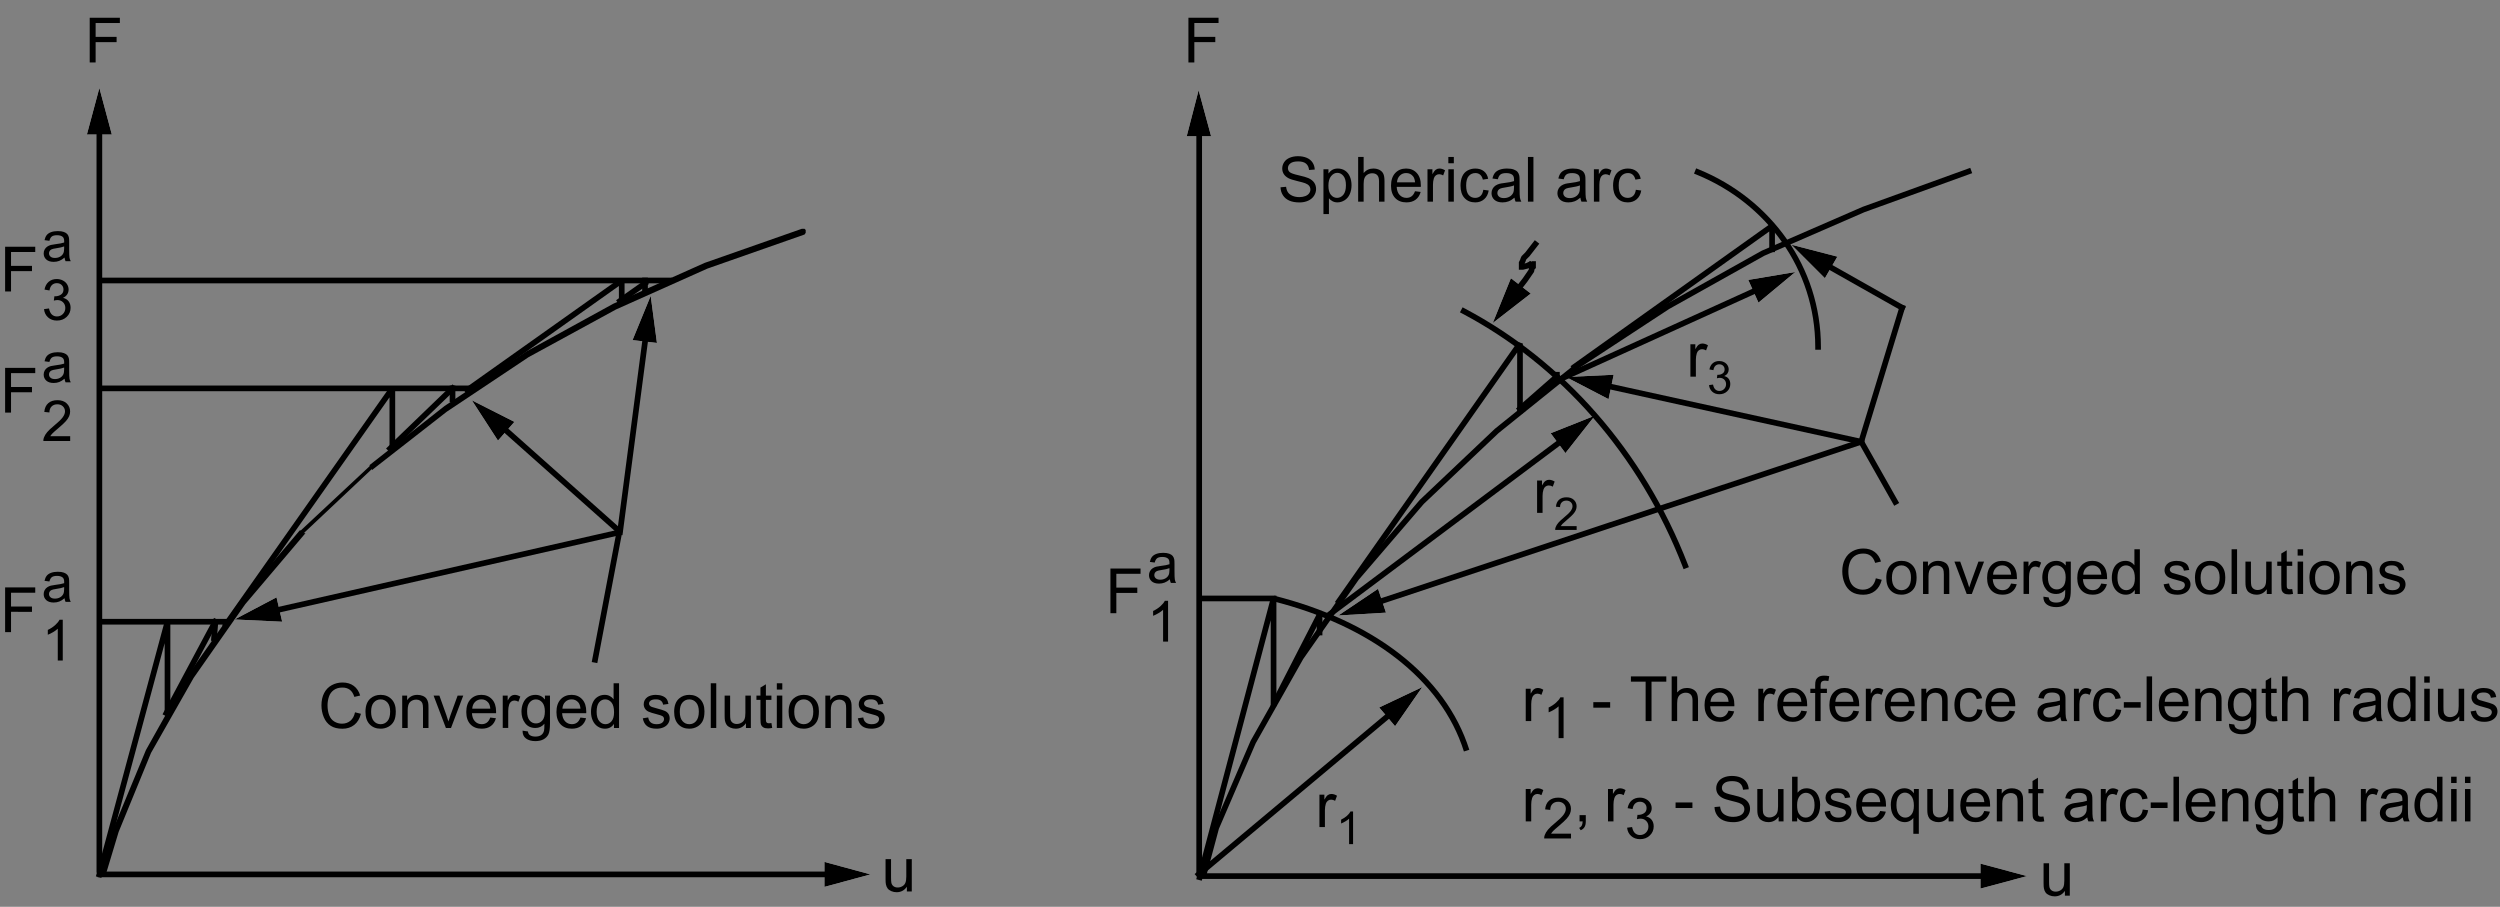 <?xml version="1.0" encoding="utf-8"?>
<!-- Generator: Adobe Illustrator 14.0.0, SVG Export Plug-In . SVG Version: 6.00 Build 43363)  -->

<svg version="1.1" id="Layer_1" xmlns="http://www.w3.org/2000/svg" xmlns:xlink="http://www.w3.org/1999/xlink" x="0px" y="0px"
	 width="440.3px" height="159.7px" viewBox="0 0 440.3 159.7" enable-background="new 0 0 440.3 159.7" xml:space="preserve">
<rect x="0" y="0" width="440.3" height="159.7" fill="#808080" stroke="none"/>
<polygon points="141.7,41.3 141.9,41 141.9,40.5 141.7,40.3 141.2,40.3 124.1,46.3 108,53.5 92.7,61.9 78.3,71.5 65.1,81.9 
	65.1,82.1 53,93.4 52.8,93.4 42.2,105.9 33.1,118.9 25.7,132.1 19.9,146.1 17.7,153.299 17.7,153.799 18,153.799 18,154 18.5,154 
	18.5,153.799 18.7,153.799 20.9,146.5 26.6,132.6 34.1,119.4 43.2,106.4 53.8,93.9 53.5,93.9 65.5,82.6 65.5,82.799 78.7,72.5 
	93.1,62.9 108.5,54.5 124.6,47.3 "/>
<line fill="none" stroke="#000000" stroke-linecap="square" stroke-miterlimit="2" x1="18" y1="109.5" x2="39.6" y2="109.5"/>
<line fill="none" stroke="#000000" stroke-linecap="square" stroke-miterlimit="2" x1="18" y1="49.4" x2="117.9" y2="49.4"/>
<g>
	<g>
		<g>
			<g>
				<g enable-background="new    ">
					<path d="M159.719,157.009v-0.838c-0.444,0.645-1.046,0.967-1.808,0.967c-0.336,0-0.65-0.064-0.941-0.193
						c-0.292-0.129-0.508-0.291-0.649-0.485c-0.141-0.195-0.241-0.436-0.298-0.718c-0.039-0.19-0.059-0.491-0.059-0.902v-3.534
						h0.966v3.164c0,0.504,0.02,0.845,0.059,1.02c0.061,0.255,0.189,0.455,0.386,0.6s0.44,0.217,0.73,0.217
						c0.29,0,0.561-0.074,0.815-0.223c0.254-0.148,0.434-0.351,0.539-0.606c0.105-0.257,0.158-0.628,0.158-1.114v-3.057h0.966v5.704
						H159.719z"/>
				</g>
			</g>
		</g>
	</g>
</g>
<line fill="none" stroke="#000000" stroke-linecap="square" stroke-miterlimit="2" x1="18" y1="68.4" x2="82.6" y2="68.4"/>
<polyline fill="none" stroke="#000000" stroke-linecap="square" stroke-miterlimit="2" points="17.5,154 29.5,109.5 29.5,124.9 "/>
<line fill="none" stroke="#000000" stroke-linecap="square" stroke-miterlimit="2" x1="29.3" y1="125.6" x2="37.9" y2="109.5"/>
<polyline fill="none" stroke="#000000" stroke-linecap="square" stroke-miterlimit="2" points="39.8,110 69.1,68.4 69.1,78.3 "/>
<line fill="none" stroke="#000000" stroke-linecap="square" stroke-miterlimit="2" x1="68.7" y1="79" x2="79.7" y2="68.4"/>
<polyline fill="none" stroke="#000000" stroke-linecap="square" stroke-miterlimit="2" points="82.3,68.7 109.5,49.4 109.5,52.5 "/>
<line fill="none" stroke="#000000" stroke-linecap="square" stroke-miterlimit="2" x1="79.7" y1="68.4" x2="79.7" y2="70.3"/>
<line fill="none" stroke="#000000" stroke-linecap="square" stroke-miterlimit="2" x1="37.9" y1="110" x2="37.7" y2="112.4"/>
<line fill="none" stroke="#000000" stroke-linecap="square" stroke-miterlimit="2" x1="109.2" y1="53" x2="113.6" y2="49.9"/>
<line fill="none" stroke="#000000" stroke-linecap="square" stroke-miterlimit="2" x1="113.6" y1="49.4" x2="113.6" y2="51.1"/>
<g>
	<g>
		<polygon fill="#FFFFFF" points="90.6,74.3 83.1,70.5 87.7,77.6 		"/>
	</g>
	<g>
		<line fill="none" stroke="#000000" stroke-linecap="square" stroke-miterlimit="2" x1="88.1" y1="74.9" x2="108.9" y2="93.4"/>
		<polygon points="90.6,74.3 83.1,70.5 87.7,77.6 		"/>
	</g>
</g>
<g>
	<g>
		<polygon fill="#FFFFFF" points="48.7,105.2 41.3,109.1 49.7,109.5 		"/>
	</g>
	<g>
		<line fill="none" stroke="#000000" stroke-linecap="square" stroke-miterlimit="2" x1="47.7" y1="107.7" x2="108.9" y2="93.799"/>
		<polygon points="48.7,105.2 41.3,109.1 49.7,109.5 		"/>
	</g>
</g>
<line fill="none" stroke="#000000" stroke-linecap="square" stroke-miterlimit="10" x1="109.1" y1="93.6" x2="104.8" y2="116.2"/>
<g>
	<g>
		<g>
			<g>
				<g enable-background="new    ">
					<path d="M62.527,125.45l1.041,0.264c-0.218,0.855-0.611,1.508-1.178,1.957s-1.26,0.674-2.079,0.674
						c-0.848,0-1.537-0.172-2.068-0.518c-0.531-0.346-0.936-0.846-1.213-1.502c-0.277-0.654-0.416-1.358-0.416-2.11
						c0-0.819,0.156-1.535,0.469-2.146c0.313-0.611,0.758-1.074,1.336-1.391c0.578-0.317,1.213-0.477,1.907-0.477
						c0.787,0,1.449,0.201,1.985,0.602c0.537,0.402,0.91,0.966,1.121,1.692l-1.024,0.241c-0.183-0.572-0.447-0.989-0.794-1.251
						c-0.347-0.261-0.783-0.392-1.309-0.392c-0.604,0-1.109,0.145-1.516,0.435c-0.406,0.29-0.691,0.68-0.855,1.169
						c-0.165,0.488-0.247,0.992-0.247,1.512c0,0.669,0.098,1.254,0.292,1.754c0.195,0.499,0.498,0.872,0.91,1.119
						c0.411,0.247,0.856,0.371,1.336,0.371c0.583,0,1.076-0.169,1.48-0.506C62.11,126.612,62.384,126.112,62.527,125.45z"/>
					<path d="M64.367,125.358c0-1.056,0.293-1.838,0.88-2.347c0.49-0.423,1.087-0.634,1.792-0.634c0.783,0,1.423,0.257,1.921,0.771
						c0.497,0.514,0.746,1.223,0.746,2.129c0,0.734-0.11,1.312-0.33,1.732c-0.22,0.42-0.54,0.747-0.96,0.98
						c-0.42,0.232-0.879,0.349-1.376,0.349c-0.797,0-1.442-0.256-1.934-0.769C64.613,127.059,64.367,126.322,64.367,125.358z
						 M65.36,125.358c0,0.73,0.159,1.277,0.478,1.642c0.318,0.363,0.719,0.545,1.202,0.545c0.479,0,0.878-0.183,1.196-0.548
						s0.478-0.922,0.478-1.67c0-0.706-0.16-1.24-0.48-1.604c-0.32-0.363-0.718-0.545-1.194-0.545c-0.483,0-0.883,0.18-1.202,0.542
						S65.36,124.627,65.36,125.358z"/>
					<path d="M70.837,128.21v-5.704h0.869v0.811c0.418-0.626,1.023-0.939,1.813-0.939c0.343,0,0.659,0.063,0.947,0.186
						c0.288,0.123,0.503,0.285,0.646,0.486c0.143,0.2,0.243,0.438,0.3,0.714c0.036,0.179,0.054,0.492,0.054,0.94v3.507h-0.966v-3.47
						c0-0.395-0.038-0.688-0.113-0.883c-0.075-0.195-0.208-0.352-0.399-0.468c-0.191-0.116-0.416-0.175-0.673-0.175
						c-0.412,0-0.767,0.131-1.065,0.393c-0.299,0.261-0.448,0.757-0.448,1.487v3.115H70.837z"/>
					<path d="M78.531,128.21l-2.167-5.704h1.019l1.224,3.416c0.132,0.369,0.254,0.752,0.365,1.149
						c0.086-0.301,0.206-0.663,0.359-1.085l1.266-3.48h0.993l-2.157,5.704H78.531z"/>
					<path d="M86.343,126.374l0.998,0.123c-0.157,0.584-0.449,1.037-0.875,1.359s-0.969,0.483-1.631,0.483
						c-0.833,0-1.494-0.257-1.982-0.771s-0.732-1.234-0.732-2.162c0-0.959,0.247-1.705,0.74-2.234
						c0.494-0.529,1.134-0.795,1.921-0.795c0.762,0,1.384,0.26,1.867,0.779c0.483,0.519,0.724,1.249,0.724,2.191
						c0,0.057-0.002,0.143-0.005,0.258h-4.249c0.036,0.626,0.213,1.105,0.531,1.439c0.318,0.332,0.715,0.499,1.191,0.499
						c0.354,0,0.656-0.093,0.907-0.279C85.998,127.079,86.196,126.782,86.343,126.374z M83.172,124.811h3.181
						c-0.042-0.48-0.165-0.84-0.365-1.08c-0.308-0.373-0.706-0.559-1.196-0.559c-0.443,0-0.816,0.148-1.119,0.445
						C83.372,123.916,83.205,124.313,83.172,124.811z"/>
					<path d="M88.542,128.21v-5.704h0.869v0.865c0.222-0.405,0.427-0.672,0.615-0.801c0.188-0.129,0.394-0.193,0.62-0.193
						c0.325,0,0.656,0.104,0.992,0.312l-0.333,0.897c-0.236-0.141-0.472-0.21-0.708-0.21c-0.211,0-0.401,0.063-0.569,0.19
						s-0.288,0.304-0.359,0.529c-0.107,0.344-0.161,0.72-0.161,1.128v2.986H88.542z"/>
					<path d="M92.035,128.683l0.939,0.14c0.039,0.29,0.148,0.502,0.327,0.634c0.24,0.179,0.567,0.269,0.982,0.269
						c0.447,0,0.792-0.09,1.035-0.269s0.408-0.43,0.494-0.752c0.05-0.196,0.073-0.61,0.07-1.241
						c-0.422,0.498-0.948,0.747-1.577,0.747c-0.784,0-1.39-0.282-1.819-0.849s-0.644-1.244-0.644-2.035
						c0-0.545,0.099-1.047,0.295-1.507c0.196-0.46,0.482-0.815,0.855-1.066s0.813-0.376,1.317-0.376
						c0.672,0,1.227,0.271,1.663,0.816v-0.688h0.891v4.931c0,0.888-0.09,1.517-0.271,1.888s-0.467,0.664-0.858,0.879
						s-0.874,0.322-1.446,0.322c-0.68,0-1.229-0.154-1.647-0.46S92.021,129.299,92.035,128.683z M92.834,125.256
						c0,0.748,0.148,1.295,0.445,1.639s0.669,0.516,1.116,0.516c0.444,0,0.816-0.172,1.116-0.514s0.451-0.878,0.451-1.608
						c0-0.698-0.155-1.225-0.464-1.579c-0.309-0.354-0.682-0.531-1.119-0.531c-0.429,0-0.794,0.174-1.094,0.523
						S92.834,124.569,92.834,125.256z"/>
					<path d="M102.223,126.374l0.998,0.123c-0.157,0.584-0.449,1.037-0.875,1.359s-0.969,0.483-1.631,0.483
						c-0.833,0-1.494-0.257-1.982-0.771s-0.732-1.234-0.732-2.162c0-0.959,0.247-1.705,0.74-2.234
						c0.494-0.529,1.134-0.795,1.921-0.795c0.762,0,1.384,0.26,1.867,0.779c0.483,0.519,0.724,1.249,0.724,2.191
						c0,0.057-0.002,0.143-0.005,0.258h-4.249c0.036,0.626,0.213,1.105,0.531,1.439c0.318,0.332,0.715,0.499,1.191,0.499
						c0.354,0,0.656-0.093,0.907-0.279C101.878,127.079,102.077,126.782,102.223,126.374z M99.053,124.811h3.181
						c-0.042-0.48-0.165-0.84-0.365-1.08c-0.308-0.373-0.706-0.559-1.196-0.559c-0.443,0-0.816,0.148-1.119,0.445
						C99.252,123.916,99.085,124.313,99.053,124.811z"/>
					<path d="M108.131,128.21v-0.72c-0.361,0.566-0.893,0.849-1.593,0.849c-0.455,0-0.872-0.126-1.253-0.376
						s-0.676-0.601-0.885-1.05c-0.209-0.45-0.314-0.966-0.314-1.55c0-0.569,0.095-1.086,0.284-1.549
						c0.19-0.465,0.474-0.82,0.854-1.066c0.379-0.248,0.803-0.371,1.271-0.371c0.343,0,0.649,0.072,0.917,0.218
						c0.268,0.146,0.486,0.333,0.654,0.566v-2.825h0.96v7.874H108.131z M105.078,125.364c0,0.73,0.154,1.276,0.461,1.639
						c0.308,0.361,0.67,0.542,1.089,0.542c0.422,0,0.781-0.173,1.076-0.519c0.295-0.346,0.443-0.873,0.443-1.582
						c0-0.78-0.15-1.354-0.451-1.719s-0.671-0.547-1.111-0.547c-0.429,0-0.788,0.175-1.076,0.525
						C105.222,124.055,105.078,124.608,105.078,125.364z"/>
					<path d="M113.211,126.508l0.955-0.15c0.054,0.383,0.203,0.676,0.448,0.881c0.245,0.203,0.587,0.306,1.027,0.306
						c0.443,0,0.772-0.091,0.987-0.271c0.215-0.182,0.322-0.394,0.322-0.637c0-0.219-0.095-0.391-0.285-0.516
						c-0.132-0.086-0.461-0.195-0.987-0.328c-0.708-0.18-1.199-0.334-1.473-0.465c-0.273-0.131-0.481-0.311-0.622-0.542
						c-0.142-0.231-0.212-0.486-0.212-0.766c0-0.255,0.058-0.489,0.174-0.706s0.274-0.396,0.475-0.54
						c0.15-0.11,0.355-0.205,0.614-0.282c0.26-0.076,0.538-0.115,0.834-0.115c0.447,0,0.84,0.064,1.178,0.193
						s0.587,0.304,0.749,0.523c0.161,0.221,0.271,0.516,0.333,0.884l-0.944,0.129c-0.043-0.294-0.167-0.522-0.373-0.688
						c-0.206-0.165-0.496-0.247-0.872-0.247c-0.443,0-0.76,0.073-0.95,0.221c-0.189,0.146-0.284,0.318-0.284,0.516
						c0,0.125,0.039,0.238,0.118,0.338c0.079,0.104,0.202,0.189,0.371,0.258c0.096,0.035,0.381,0.118,0.853,0.247
						c0.683,0.183,1.16,0.332,1.43,0.448c0.27,0.117,0.482,0.285,0.636,0.508s0.23,0.498,0.23,0.827
						c0,0.322-0.094,0.626-0.281,0.911c-0.188,0.284-0.459,0.504-0.813,0.66c-0.354,0.155-0.755,0.233-1.202,0.233
						c-0.741,0-1.305-0.153-1.693-0.462S113.319,127.113,113.211,126.508z"/>
					<path d="M118.732,125.358c0-1.056,0.293-1.838,0.88-2.347c0.49-0.423,1.087-0.634,1.792-0.634c0.783,0,1.423,0.257,1.921,0.771
						c0.497,0.514,0.746,1.223,0.746,2.129c0,0.734-0.11,1.312-0.33,1.732c-0.22,0.42-0.54,0.747-0.96,0.98
						c-0.42,0.232-0.879,0.349-1.376,0.349c-0.797,0-1.442-0.256-1.934-0.769C118.978,127.059,118.732,126.322,118.732,125.358z
						 M119.725,125.358c0,0.73,0.159,1.277,0.478,1.642c0.318,0.363,0.719,0.545,1.202,0.545c0.479,0,0.878-0.183,1.196-0.548
						s0.478-0.922,0.478-1.67c0-0.706-0.16-1.24-0.48-1.604c-0.32-0.363-0.718-0.545-1.194-0.545c-0.483,0-0.883,0.18-1.202,0.542
						S119.725,124.627,119.725,125.358z"/>
					<path d="M125.181,128.21v-7.874h0.966v7.874H125.181z"/>
					<path d="M131.378,128.21v-0.838c-0.444,0.645-1.046,0.967-1.808,0.967c-0.336,0-0.65-0.064-0.941-0.193
						c-0.292-0.129-0.508-0.291-0.649-0.485c-0.141-0.195-0.241-0.436-0.298-0.718c-0.039-0.19-0.059-0.491-0.059-0.902v-3.534
						h0.966v3.164c0,0.504,0.02,0.845,0.059,1.02c0.061,0.255,0.189,0.455,0.386,0.6s0.44,0.217,0.73,0.217
						c0.29,0,0.561-0.074,0.815-0.223c0.254-0.148,0.434-0.351,0.539-0.606c0.105-0.257,0.158-0.628,0.158-1.114v-3.057h0.966v5.704
						H131.378z"/>
					<path d="M135.863,127.346l0.139,0.854c-0.272,0.057-0.515,0.086-0.729,0.086c-0.351,0-0.623-0.056-0.815-0.166
						c-0.193-0.111-0.329-0.258-0.408-0.438c-0.079-0.182-0.118-0.563-0.118-1.143v-3.281h-0.708v-0.752h0.708v-1.412l0.96-0.58
						v1.992h0.971v0.752h-0.971v3.336c0,0.275,0.017,0.453,0.051,0.531s0.089,0.142,0.167,0.188c0.077,0.047,0.187,0.07,0.33,0.07
						C135.546,127.383,135.688,127.371,135.863,127.346z"/>
					<path d="M136.813,121.448v-1.111h0.966v1.111H136.813z M136.813,128.21v-5.704h0.966v5.704H136.813z"/>
					<path d="M138.889,125.358c0-1.056,0.293-1.838,0.88-2.347c0.49-0.423,1.087-0.634,1.792-0.634c0.783,0,1.423,0.257,1.921,0.771
						c0.497,0.514,0.746,1.223,0.746,2.129c0,0.734-0.11,1.312-0.33,1.732c-0.22,0.42-0.54,0.747-0.96,0.98
						c-0.42,0.232-0.879,0.349-1.376,0.349c-0.797,0-1.442-0.256-1.934-0.769C139.135,127.059,138.889,126.322,138.889,125.358z
						 M139.881,125.358c0,0.73,0.159,1.277,0.478,1.642c0.318,0.363,0.719,0.545,1.202,0.545c0.479,0,0.878-0.183,1.196-0.548
						s0.478-0.922,0.478-1.67c0-0.706-0.16-1.24-0.48-1.604c-0.32-0.363-0.718-0.545-1.194-0.545c-0.483,0-0.883,0.18-1.202,0.542
						S139.881,124.627,139.881,125.358z"/>
					<path d="M145.359,128.21v-5.704h0.869v0.811c0.418-0.626,1.023-0.939,1.813-0.939c0.343,0,0.659,0.063,0.947,0.186
						c0.288,0.123,0.503,0.285,0.646,0.486c0.143,0.2,0.243,0.438,0.3,0.714c0.036,0.179,0.054,0.492,0.054,0.94v3.507h-0.966v-3.47
						c0-0.395-0.038-0.688-0.113-0.883c-0.075-0.195-0.208-0.352-0.399-0.468c-0.191-0.116-0.416-0.175-0.673-0.175
						c-0.412,0-0.767,0.131-1.065,0.393c-0.299,0.261-0.448,0.757-0.448,1.487v3.115H145.359z"/>
					<path d="M151.083,126.508l0.955-0.15c0.054,0.383,0.203,0.676,0.448,0.881c0.245,0.203,0.587,0.306,1.027,0.306
						c0.443,0,0.772-0.091,0.987-0.271c0.215-0.182,0.322-0.394,0.322-0.637c0-0.219-0.095-0.391-0.285-0.516
						c-0.132-0.086-0.461-0.195-0.987-0.328c-0.708-0.18-1.199-0.334-1.473-0.465c-0.273-0.131-0.481-0.311-0.622-0.542
						c-0.142-0.231-0.212-0.486-0.212-0.766c0-0.255,0.058-0.489,0.174-0.706s0.274-0.396,0.475-0.54
						c0.15-0.11,0.355-0.205,0.614-0.282c0.26-0.076,0.538-0.115,0.834-0.115c0.447,0,0.84,0.064,1.178,0.193
						s0.587,0.304,0.749,0.523c0.161,0.221,0.271,0.516,0.333,0.884l-0.944,0.129c-0.043-0.294-0.167-0.522-0.373-0.688
						c-0.206-0.165-0.496-0.247-0.872-0.247c-0.443,0-0.76,0.073-0.95,0.221c-0.189,0.146-0.284,0.318-0.284,0.516
						c0,0.125,0.039,0.238,0.118,0.338c0.079,0.104,0.202,0.189,0.371,0.258c0.096,0.035,0.381,0.118,0.853,0.247
						c0.683,0.183,1.16,0.332,1.43,0.448c0.27,0.117,0.482,0.285,0.636,0.508s0.23,0.498,0.23,0.827
						c0,0.322-0.094,0.626-0.281,0.911c-0.188,0.284-0.459,0.504-0.813,0.66c-0.354,0.155-0.755,0.233-1.202,0.233
						c-0.741,0-1.305-0.153-1.693-0.462S151.191,127.113,151.083,126.508z"/>
				</g>
			</g>
		</g>
	</g>
</g>
<g>
	<g>
		<polygon fill="#FFFFFF" points="115.7,60.4 114.6,52.1 111.4,59.9 		"/>
	</g>
	<g>
		<line fill="none" stroke="#000000" stroke-linecap="square" stroke-miterlimit="2" x1="113.8" y1="58.7" x2="109.2" y2="93.7"/>
		<polygon points="115.7,60.4 114.6,52.1 111.4,59.9 		"/>
	</g>
</g>
<polyline fill="none" stroke="#000000" stroke-linecap="square" stroke-miterlimit="2" points="346.701,30.2 328.201,36.9 
	310.5,44.6 293.701,54 278,64.3 263.6,75.9 250.4,88.4 238.9,101.799 229.1,115.799 220.701,130.7 214.2,145.799 212,154 "/>
<line fill="none" stroke="#000000" stroke-linecap="square" stroke-miterlimit="2" x1="211.8" y1="105.4" x2="224.3" y2="105.4"/>
<g>
	<g>
		<g>
			<g>
				<g enable-background="new    ">
					<path d="M363.67,157.738V156.9c-0.443,0.645-1.046,0.967-1.808,0.967c-0.337,0-0.65-0.064-0.941-0.193
						c-0.292-0.129-0.509-0.291-0.649-0.485c-0.142-0.195-0.241-0.436-0.298-0.718c-0.039-0.19-0.06-0.491-0.06-0.902v-3.534h0.966
						v3.164c0,0.504,0.02,0.845,0.06,1.02c0.061,0.255,0.189,0.455,0.386,0.6c0.197,0.145,0.44,0.217,0.73,0.217
						c0.289,0,0.561-0.074,0.815-0.223c0.254-0.148,0.434-0.351,0.539-0.606c0.105-0.257,0.158-0.628,0.158-1.114v-3.057h0.966
						v5.704H363.67z"/>
				</g>
			</g>
		</g>
	</g>
</g>
<polyline fill="none" stroke="#000000" stroke-linecap="square" stroke-miterlimit="2" points="211.3,154.5 224.3,105.4 
	224.3,123.9 "/>
<line fill="none" stroke="#000000" stroke-linecap="square" stroke-miterlimit="2" x1="224.5" y1="123.7" x2="232.4" y2="108.299"/>
<polyline fill="none" stroke="#000000" stroke-linecap="square" stroke-miterlimit="2" points="235.8,105.9 267.701,60.5 
	267.701,72.3 "/>
<line fill="none" stroke="#000000" stroke-linecap="square" stroke-miterlimit="2" x1="267.701" y1="72" x2="274.201" y2="66.3"/>
<polyline fill="none" stroke="#000000" stroke-linecap="square" stroke-miterlimit="2" points="277.3,64.6 312.1,39.8 312.1,43.9 
	"/>
<line fill="none" stroke="#000000" stroke-linecap="square" stroke-miterlimit="2" x1="274.201" y1="66" x2="274.201" y2="67"/>
<line fill="none" stroke="#000000" stroke-linecap="square" stroke-miterlimit="2" x1="232.4" y1="108.299" x2="232.4" y2="111.4"/>
<line fill="none" x1="311.9" y1="44.1" x2="314.3" y2="42.5"/>
<line fill="none" x1="314.3" y1="42.7" x2="314.3" y2="43.2"/>
<g>
	<g>
		<polygon fill="#FFFFFF" points="284.201,66 275.8,66.4 283.3,70.3 		"/>
	</g>
	<g>
		<line fill="none" stroke="#000000" stroke-linecap="square" stroke-miterlimit="2" x1="282.3" y1="67.8" x2="327.8" y2="77.8"/>
		<polygon points="284.201,66 275.8,66.4 283.3,70.3 		"/>
	</g>
</g>
<g>
	<g>
		<polygon fill="#FFFFFF" points="242.701,103.7 235.701,108.4 244.1,107.9 		"/>
	</g>
	<g>
		<line fill="none" stroke="#000000" stroke-linecap="square" stroke-miterlimit="2" x1="242" y1="106.299" x2="327.8" y2="77.8"/>
		<polygon points="242.701,103.7 235.701,108.4 244.1,107.9 		"/>
	</g>
</g>
<line fill="none" stroke="#000000" stroke-linecap="square" stroke-miterlimit="2" x1="327.8" y1="77.8" x2="333.8" y2="88.4"/>
<g>
	<g>
		<g>
			<g>
				<g enable-background="new    ">
					<path d="M330.373,101.849l1.041,0.263c-0.218,0.856-0.61,1.509-1.178,1.959c-0.566,0.449-1.26,0.674-2.078,0.674
						c-0.848,0-1.537-0.174-2.068-0.519c-0.531-0.346-0.936-0.847-1.213-1.501c-0.277-0.656-0.416-1.359-0.416-2.111
						c0-0.82,0.156-1.535,0.47-2.146s0.759-1.074,1.336-1.392c0.577-0.316,1.214-0.475,1.907-0.475c0.787,0,1.449,0.2,1.985,0.602
						c0.536,0.4,0.91,0.965,1.121,1.691l-1.024,0.242c-0.183-0.573-0.447-0.99-0.795-1.252c-0.346-0.262-0.783-0.393-1.309-0.393
						c-0.604,0-1.109,0.146-1.516,0.436s-0.691,0.68-0.855,1.168c-0.164,0.489-0.247,0.993-0.247,1.512
						c0,0.67,0.098,1.255,0.292,1.754c0.195,0.5,0.498,0.873,0.91,1.12c0.411,0.247,0.856,0.37,1.336,0.37
						c0.582,0,1.076-0.168,1.48-0.504C329.957,103.011,330.23,102.512,330.373,101.849z"/>
					<path d="M332.213,101.758c0-1.057,0.294-1.84,0.88-2.348c0.49-0.422,1.088-0.634,1.792-0.634c0.783,0,1.423,0.257,1.921,0.771
						c0.497,0.514,0.746,1.225,0.746,2.13c0,0.733-0.11,1.312-0.33,1.732c-0.221,0.421-0.541,0.747-0.961,0.979
						c-0.42,0.233-0.879,0.35-1.376,0.35c-0.798,0-1.442-0.256-1.935-0.768C332.459,103.458,332.213,102.721,332.213,101.758z
						 M333.207,101.758c0,0.73,0.158,1.277,0.477,1.641s0.719,0.545,1.202,0.545c0.479,0,0.878-0.183,1.196-0.548
						s0.478-0.922,0.478-1.671c0-0.705-0.16-1.239-0.479-1.603c-0.32-0.364-0.719-0.546-1.194-0.546
						c-0.483,0-0.884,0.182-1.202,0.543S333.207,101.028,333.207,101.758z"/>
					<path d="M338.683,104.61v-5.704h0.869v0.812c0.419-0.627,1.023-0.94,1.814-0.94c0.343,0,0.658,0.062,0.947,0.186
						c0.287,0.124,0.503,0.285,0.646,0.485c0.143,0.201,0.242,0.439,0.3,0.715c0.036,0.18,0.054,0.492,0.054,0.939v3.508h-0.966
						v-3.47c0-0.394-0.038-0.688-0.112-0.884c-0.076-0.195-0.209-0.351-0.4-0.467c-0.191-0.117-0.416-0.175-0.673-0.175
						c-0.411,0-0.767,0.131-1.065,0.392c-0.299,0.262-0.447,0.758-0.447,1.488v3.115H338.683z"/>
					<path d="M346.377,104.61l-2.167-5.704h1.019l1.224,3.416c0.133,0.368,0.254,0.752,0.365,1.149
						c0.086-0.301,0.205-0.662,0.359-1.085l1.266-3.48h0.992l-2.156,5.704H346.377z"/>
					<path d="M354.189,102.773l0.998,0.124c-0.157,0.583-0.449,1.036-0.875,1.358s-0.969,0.483-1.631,0.483
						c-0.833,0-1.494-0.257-1.982-0.771c-0.488-0.515-0.732-1.235-0.732-2.162c0-0.96,0.248-1.704,0.74-2.234
						c0.494-0.53,1.135-0.795,1.922-0.795c0.762,0,1.384,0.26,1.867,0.778c0.482,0.52,0.724,1.25,0.724,2.191
						c0,0.058-0.002,0.144-0.005,0.258h-4.25c0.036,0.627,0.213,1.107,0.531,1.439c0.318,0.334,0.716,0.5,1.191,0.5
						c0.354,0,0.656-0.094,0.906-0.279S354.042,103.181,354.189,102.773z M351.019,101.209h3.181
						c-0.042-0.479-0.165-0.84-0.364-1.079c-0.309-0.372-0.707-0.559-1.197-0.559c-0.443,0-0.816,0.148-1.118,0.446
						C351.218,100.315,351.05,100.712,351.019,101.209z"/>
					<path d="M356.388,104.61v-5.704h0.869v0.864c0.223-0.404,0.428-0.671,0.615-0.8s0.395-0.193,0.619-0.193
						c0.326,0,0.656,0.104,0.992,0.312l-0.332,0.896c-0.236-0.139-0.473-0.209-0.708-0.209c-0.212,0-0.401,0.063-0.569,0.191
						c-0.168,0.127-0.287,0.303-0.359,0.528c-0.107,0.344-0.16,0.72-0.16,1.128v2.986H356.388z"/>
					<path d="M359.881,105.083l0.938,0.14c0.039,0.29,0.148,0.501,0.328,0.634c0.239,0.18,0.566,0.269,0.981,0.269
						c0.446,0,0.792-0.089,1.035-0.269s0.407-0.43,0.493-0.752c0.051-0.197,0.074-0.61,0.07-1.24
						c-0.422,0.497-0.947,0.746-1.577,0.746c-0.784,0-1.39-0.283-1.819-0.849c-0.429-0.565-0.644-1.244-0.644-2.036
						c0-0.544,0.099-1.046,0.296-1.506c0.195-0.461,0.481-0.816,0.855-1.066c0.373-0.25,0.813-0.376,1.316-0.376
						c0.673,0,1.227,0.272,1.664,0.816v-0.688h0.891v4.931c0,0.889-0.091,1.518-0.271,1.888s-0.467,0.663-0.858,0.878
						s-0.874,0.322-1.446,0.322c-0.68,0-1.229-0.152-1.646-0.459C360.069,106.159,359.867,105.698,359.881,105.083z
						 M360.681,101.656c0,0.749,0.148,1.294,0.445,1.638s0.668,0.516,1.115,0.516c0.443,0,0.816-0.17,1.116-0.512
						c0.3-0.343,0.45-0.879,0.45-1.609c0-0.698-0.154-1.225-0.464-1.579s-0.683-0.532-1.118-0.532c-0.43,0-0.795,0.176-1.095,0.524
						S360.681,100.968,360.681,101.656z"/>
					<path d="M370.07,102.773l0.998,0.124c-0.158,0.583-0.449,1.036-0.875,1.358s-0.969,0.483-1.631,0.483
						c-0.834,0-1.494-0.257-1.982-0.771c-0.488-0.515-0.732-1.235-0.732-2.162c0-0.96,0.247-1.704,0.74-2.234
						c0.494-0.53,1.134-0.795,1.921-0.795c0.762,0,1.384,0.26,1.867,0.778c0.483,0.52,0.724,1.25,0.724,2.191
						c0,0.058-0.002,0.144-0.005,0.258h-4.249c0.035,0.627,0.213,1.107,0.531,1.439c0.318,0.334,0.715,0.5,1.191,0.5
						c0.354,0,0.656-0.094,0.906-0.279S369.923,103.181,370.07,102.773z M366.899,101.209h3.181
						c-0.042-0.479-0.164-0.84-0.364-1.079c-0.308-0.372-0.706-0.559-1.196-0.559c-0.443,0-0.816,0.148-1.119,0.446
						C367.098,100.315,366.931,100.712,366.899,101.209z"/>
					<path d="M375.977,104.61v-0.72c-0.361,0.565-0.893,0.849-1.593,0.849c-0.455,0-0.873-0.125-1.254-0.376
						s-0.676-0.601-0.885-1.05s-0.314-0.967-0.314-1.55c0-0.569,0.096-1.086,0.285-1.55c0.189-0.463,0.474-0.818,0.854-1.066
						c0.379-0.246,0.803-0.37,1.271-0.37c0.343,0,0.648,0.073,0.917,0.218s0.486,0.334,0.654,0.566v-2.825h0.96v7.874H375.977z
						 M372.924,101.763c0,0.73,0.153,1.276,0.462,1.638c0.307,0.362,0.67,0.543,1.088,0.543c0.423,0,0.781-0.173,1.076-0.518
						c0.295-0.346,0.443-0.873,0.443-1.582c0-0.781-0.15-1.354-0.451-1.719s-0.671-0.549-1.111-0.549
						c-0.429,0-0.787,0.176-1.075,0.527C373.068,100.455,372.924,101.008,372.924,101.763z"/>
					<path d="M381.058,102.907l0.955-0.15c0.053,0.384,0.203,0.678,0.447,0.881c0.245,0.205,0.588,0.307,1.027,0.307
						c0.443,0,0.773-0.09,0.987-0.271c0.215-0.181,0.322-0.393,0.322-0.637c0-0.218-0.095-0.39-0.284-0.516
						c-0.133-0.086-0.462-0.195-0.987-0.327c-0.708-0.179-1.199-0.334-1.474-0.464c-0.273-0.131-0.48-0.313-0.621-0.543
						c-0.143-0.23-0.213-0.486-0.213-0.766c0-0.254,0.059-0.49,0.175-0.706c0.116-0.217,0.274-0.397,0.475-0.54
						c0.15-0.111,0.354-0.205,0.614-0.281c0.26-0.078,0.537-0.116,0.834-0.116c0.447,0,0.84,0.064,1.178,0.193
						s0.588,0.304,0.749,0.524c0.161,0.22,0.271,0.514,0.333,0.883l-0.945,0.129c-0.043-0.293-0.166-0.523-0.373-0.688
						c-0.205-0.164-0.496-0.247-0.871-0.247c-0.443,0-0.76,0.073-0.949,0.22c-0.189,0.147-0.285,0.319-0.285,0.516
						c0,0.126,0.039,0.238,0.118,0.339c0.079,0.104,0.202,0.19,0.37,0.258c0.097,0.036,0.381,0.118,0.854,0.247
						c0.684,0.183,1.16,0.332,1.43,0.449c0.27,0.115,0.482,0.285,0.636,0.507s0.23,0.497,0.23,0.827c0,0.322-0.094,0.626-0.281,0.91
						c-0.188,0.285-0.459,0.506-0.813,0.661c-0.354,0.155-0.754,0.233-1.201,0.233c-0.74,0-1.305-0.154-1.693-0.462
						C381.413,103.969,381.166,103.512,381.058,102.907z"/>
					<path d="M386.578,101.758c0-1.057,0.294-1.84,0.881-2.348c0.49-0.422,1.087-0.634,1.791-0.634c0.783,0,1.424,0.257,1.922,0.771
						c0.496,0.514,0.745,1.225,0.745,2.13c0,0.733-0.11,1.312-0.33,1.732s-0.54,0.747-0.96,0.979c-0.42,0.233-0.879,0.35-1.377,0.35
						c-0.797,0-1.441-0.256-1.934-0.768C386.824,103.458,386.578,102.721,386.578,101.758z M387.571,101.758
						c0,0.73,0.159,1.277,0.478,1.641s0.719,0.545,1.201,0.545c0.48,0,0.879-0.183,1.197-0.548s0.477-0.922,0.477-1.671
						c0-0.705-0.16-1.239-0.479-1.603c-0.32-0.364-0.718-0.546-1.194-0.546c-0.482,0-0.883,0.182-1.201,0.543
						S387.571,101.028,387.571,101.758z"/>
					<path d="M393.027,104.61v-7.874h0.966v7.874H393.027z"/>
					<path d="M399.224,104.61v-0.838c-0.443,0.645-1.047,0.967-1.809,0.967c-0.336,0-0.65-0.064-0.941-0.193
						s-0.508-0.291-0.648-0.486c-0.142-0.195-0.241-0.434-0.299-0.717c-0.039-0.189-0.059-0.49-0.059-0.902v-3.534h0.966v3.163
						c0,0.506,0.02,0.846,0.06,1.021c0.061,0.254,0.189,0.453,0.387,0.599c0.195,0.146,0.439,0.218,0.729,0.218
						s0.563-0.074,0.816-0.223c0.254-0.149,0.434-0.352,0.539-0.607s0.158-0.628,0.158-1.115v-3.056h0.965v5.704H399.224z"/>
					<path d="M403.708,103.745l0.141,0.854c-0.273,0.058-0.516,0.086-0.73,0.086c-0.352,0-0.623-0.056-0.816-0.167
						c-0.191-0.11-0.328-0.256-0.406-0.438c-0.08-0.181-0.119-0.561-0.119-1.141v-3.282h-0.707v-0.752h0.707v-1.413l0.961-0.58
						v1.993h0.971v0.752h-0.971v3.335c0,0.276,0.018,0.453,0.051,0.532s0.09,0.142,0.166,0.188c0.078,0.046,0.188,0.069,0.33,0.069
						C403.392,103.783,403.533,103.77,403.708,103.745z"/>
					<path d="M404.658,97.848v-1.112h0.967v1.112H404.658z M404.658,104.61v-5.704h0.967v5.704H404.658z"/>
					<path d="M406.736,101.758c0-1.057,0.293-1.84,0.879-2.348c0.49-0.422,1.088-0.634,1.793-0.634c0.783,0,1.422,0.257,1.92,0.771
						c0.496,0.514,0.746,1.225,0.746,2.13c0,0.733-0.111,1.312-0.33,1.732c-0.221,0.421-0.541,0.747-0.961,0.979
						c-0.42,0.233-0.879,0.35-1.375,0.35c-0.799,0-1.443-0.256-1.936-0.768C406.98,103.458,406.736,102.721,406.736,101.758z
						 M407.728,101.758c0,0.73,0.158,1.277,0.477,1.641s0.719,0.545,1.203,0.545c0.479,0,0.877-0.183,1.195-0.548
						s0.479-0.922,0.479-1.671c0-0.705-0.16-1.239-0.48-1.603c-0.32-0.364-0.719-0.546-1.193-0.546
						c-0.484,0-0.885,0.182-1.203,0.543S407.728,101.028,407.728,101.758z"/>
					<path d="M413.207,104.61v-5.704h0.869v0.812c0.418-0.627,1.021-0.94,1.813-0.94c0.344,0,0.658,0.062,0.947,0.186
						c0.287,0.124,0.504,0.285,0.646,0.485c0.143,0.201,0.242,0.439,0.301,0.715c0.035,0.18,0.053,0.492,0.053,0.939v3.508h-0.965
						v-3.47c0-0.394-0.037-0.688-0.113-0.884c-0.074-0.195-0.209-0.351-0.4-0.467c-0.191-0.117-0.414-0.175-0.672-0.175
						c-0.412,0-0.768,0.131-1.066,0.392c-0.299,0.262-0.447,0.758-0.447,1.488v3.115H413.207z"/>
					<path d="M418.929,102.907l0.955-0.15c0.055,0.384,0.203,0.678,0.449,0.881c0.244,0.205,0.586,0.307,1.027,0.307
						c0.443,0,0.771-0.09,0.986-0.271c0.215-0.181,0.322-0.393,0.322-0.637c0-0.218-0.096-0.39-0.285-0.516
						c-0.131-0.086-0.461-0.195-0.986-0.327c-0.709-0.179-1.199-0.334-1.473-0.464c-0.273-0.131-0.48-0.313-0.623-0.543
						c-0.141-0.23-0.211-0.486-0.211-0.766c0-0.254,0.057-0.49,0.174-0.706c0.115-0.217,0.275-0.397,0.475-0.54
						c0.15-0.111,0.355-0.205,0.615-0.281c0.258-0.078,0.537-0.116,0.834-0.116c0.447,0,0.84,0.064,1.178,0.193
						s0.588,0.304,0.748,0.524c0.16,0.22,0.271,0.514,0.332,0.883l-0.943,0.129c-0.043-0.293-0.168-0.523-0.373-0.688
						s-0.496-0.247-0.873-0.247c-0.443,0-0.76,0.073-0.949,0.22c-0.189,0.147-0.283,0.319-0.283,0.516
						c0,0.126,0.039,0.238,0.117,0.339c0.078,0.104,0.203,0.19,0.371,0.258c0.096,0.036,0.381,0.118,0.852,0.247
						c0.684,0.183,1.16,0.332,1.43,0.449c0.271,0.115,0.482,0.285,0.637,0.507s0.23,0.497,0.23,0.827
						c0,0.322-0.094,0.626-0.281,0.91c-0.188,0.285-0.459,0.506-0.813,0.661c-0.355,0.155-0.756,0.233-1.203,0.233
						c-0.74,0-1.305-0.154-1.691-0.462C419.285,103.969,419.037,103.512,418.929,102.907z"/>
				</g>
			</g>
		</g>
	</g>
</g>
<g>
	<g>
		<polygon fill="#FFFFFF" points="323.6,45.2 315.5,43.1 321.4,49 		"/>
	</g>
	<g>
		<line fill="none" stroke="#000000" stroke-linecap="square" stroke-miterlimit="2" x1="321.201" y1="46.4" x2="335" y2="54.2"/>
		<polygon points="323.6,45.2 315.5,43.1 321.4,49 		"/>
	</g>
</g>
<g>
	<g>
		<polygon fill="#FFFFFF" points="245.701,127.9 250.5,121 242.9,124.6 		"/>
	</g>
	<g>
		<line fill="none" stroke="#000000" stroke-linecap="square" stroke-miterlimit="2" x1="245.4" y1="125.299" x2="211.1" y2="154"/>
		<polygon points="245.701,127.9 250.5,121 242.9,124.6 		"/>
	</g>
</g>
<g>
	<g>
		<polygon fill="#FFFFFF" points="275.701,79.8 280.9,73.2 273.1,76.3 		"/>
	</g>
	<g>
		<line fill="none" stroke="#000000" stroke-linecap="square" stroke-miterlimit="2" x1="275.6" y1="77.2" x2="234.3" y2="108.1"/>
		<polygon points="275.701,79.8 280.9,73.2 273.1,76.3 		"/>
	</g>
</g>
<g>
	<g>
		<polygon fill="#FFFFFF" points="309.701,53.3 316.201,47.9 307.9,49.3 		"/>
	</g>
	<g>
		<line fill="none" stroke="#000000" stroke-linecap="square" stroke-miterlimit="2" x1="310.201" y1="50.7" x2="275.4" y2="66.5"/>
		<polygon points="309.701,53.3 316.201,47.9 307.9,49.3 		"/>
	</g>
</g>
<g>
	<g>
		<g>
			<g>
				<g enable-background="new    ">
					<path d="M225.527,32.986l0.982-0.086c0.046,0.394,0.154,0.717,0.324,0.97s0.434,0.457,0.791,0.612s0.76,0.233,1.207,0.233
						c0.396,0,0.748-0.059,1.052-0.177s0.53-0.28,0.679-0.486c0.148-0.206,0.223-0.431,0.223-0.674c0-0.247-0.072-0.463-0.215-0.647
						c-0.143-0.185-0.379-0.339-0.708-0.465c-0.211-0.083-0.678-0.21-1.4-0.384c-0.723-0.174-1.229-0.338-1.519-0.492
						c-0.375-0.197-0.655-0.441-0.84-0.733c-0.184-0.292-0.275-0.619-0.275-0.98c0-0.397,0.112-0.769,0.338-1.114
						c0.225-0.346,0.555-0.608,0.986-0.787c0.434-0.179,0.914-0.269,1.443-0.269c0.584,0,1.098,0.094,1.543,0.282
						s0.787,0.464,1.027,0.83s0.368,0.779,0.387,1.241l-0.998,0.075c-0.054-0.498-0.235-0.874-0.545-1.128
						c-0.31-0.254-0.766-0.381-1.371-0.381c-0.629,0-1.088,0.116-1.376,0.347s-0.432,0.509-0.432,0.835
						c0,0.283,0.103,0.516,0.306,0.698c0.2,0.183,0.724,0.37,1.569,0.562c0.846,0.191,1.427,0.359,1.741,0.502
						c0.457,0.211,0.795,0.479,1.014,0.803c0.219,0.324,0.328,0.697,0.328,1.12c0,0.419-0.121,0.814-0.36,1.185
						s-0.583,0.659-1.032,0.865c-0.449,0.206-0.955,0.309-1.516,0.309c-0.713,0-1.309-0.104-1.789-0.312
						c-0.481-0.208-0.859-0.52-1.133-0.937C225.685,33.984,225.541,33.513,225.527,32.986z"/>
					<path d="M233.085,37.702v-7.89h0.881v0.741c0.207-0.29,0.441-0.507,0.703-0.652c0.26-0.145,0.577-0.218,0.949-0.218
						c0.486,0,0.916,0.125,1.287,0.376c0.372,0.25,0.652,0.604,0.843,1.061c0.189,0.457,0.284,0.957,0.284,1.501
						c0,0.583-0.104,1.109-0.314,1.577c-0.209,0.467-0.513,0.825-0.912,1.074c-0.398,0.249-0.817,0.373-1.258,0.373
						c-0.322,0-0.61-0.068-0.866-0.204s-0.466-0.308-0.63-0.516v2.777H233.085z M233.96,32.696c0,0.734,0.148,1.276,0.445,1.627
						s0.656,0.526,1.078,0.526c0.43,0,0.797-0.182,1.104-0.545c0.305-0.364,0.458-0.927,0.458-1.689
						c0-0.727-0.149-1.271-0.448-1.633s-0.655-0.542-1.07-0.542c-0.411,0-0.775,0.192-1.092,0.578
						C234.119,31.403,233.96,31.962,233.96,32.696z"/>
					<path d="M239.197,35.516v-7.874h0.966v2.825c0.45-0.523,1.02-0.784,1.706-0.784c0.422,0,0.789,0.083,1.1,0.25
						c0.312,0.167,0.534,0.396,0.668,0.69c0.135,0.293,0.201,0.72,0.201,1.278v3.615h-0.965v-3.615c0-0.483-0.105-0.835-0.314-1.055
						s-0.506-0.331-0.888-0.331c-0.286,0-0.556,0.074-0.808,0.223c-0.252,0.148-0.432,0.35-0.539,0.604s-0.161,0.605-0.161,1.053
						v3.121H239.197z"/>
					<path d="M249.208,33.679l0.998,0.124c-0.157,0.583-0.449,1.037-0.875,1.359s-0.969,0.483-1.631,0.483
						c-0.833,0-1.494-0.257-1.982-0.771c-0.488-0.514-0.732-1.235-0.732-2.162c0-0.959,0.248-1.705,0.74-2.234
						c0.494-0.53,1.135-0.795,1.922-0.795c0.762,0,1.384,0.26,1.867,0.779c0.482,0.519,0.724,1.25,0.724,2.191
						c0,0.057-0.002,0.143-0.005,0.258h-4.25c0.036,0.626,0.213,1.106,0.531,1.439s0.716,0.5,1.191,0.5
						c0.354,0,0.656-0.093,0.906-0.279S249.062,34.087,249.208,33.679z M246.039,32.116h3.181c-0.042-0.48-0.165-0.84-0.364-1.08
						c-0.309-0.373-0.707-0.559-1.197-0.559c-0.443,0-0.816,0.148-1.118,0.446S246.07,31.619,246.039,32.116z"/>
					<path d="M251.408,35.516v-5.704h0.869v0.865c0.223-0.405,0.428-0.671,0.615-0.8s0.395-0.193,0.619-0.193
						c0.326,0,0.656,0.104,0.992,0.312l-0.332,0.897c-0.236-0.14-0.473-0.209-0.708-0.209c-0.212,0-0.401,0.063-0.569,0.191
						c-0.168,0.127-0.287,0.303-0.359,0.529c-0.107,0.344-0.16,0.72-0.16,1.128v2.986H251.408z"/>
					<path d="M255.083,28.754v-1.112h0.965v1.112H255.083z M255.083,35.516v-5.704h0.965v5.704H255.083z"/>
					<path d="M261.238,33.427l0.949,0.124c-0.104,0.655-0.369,1.168-0.797,1.539s-0.952,0.556-1.574,0.556
						c-0.78,0-1.407-0.255-1.881-0.765c-0.475-0.51-0.711-1.242-0.711-2.194c0-0.616,0.102-1.155,0.306-1.617
						s0.515-0.808,0.931-1.039c0.417-0.231,0.87-0.347,1.36-0.347c0.618,0,1.125,0.157,1.519,0.47
						c0.393,0.313,0.646,0.758,0.756,1.334l-0.938,0.145c-0.089-0.383-0.247-0.671-0.475-0.865s-0.502-0.29-0.823-0.29
						c-0.486,0-0.883,0.175-1.186,0.524c-0.305,0.349-0.457,0.901-0.457,1.657c0,0.766,0.146,1.323,0.44,1.67
						c0.293,0.347,0.676,0.521,1.147,0.521c0.38,0,0.696-0.116,0.95-0.349S261.169,33.91,261.238,33.427z"/>
					<path d="M266.731,34.813c-0.358,0.304-0.702,0.519-1.032,0.645c-0.332,0.125-0.687,0.188-1.065,0.188
						c-0.626,0-1.107-0.153-1.443-0.459c-0.337-0.306-0.505-0.698-0.505-1.174c0-0.279,0.064-0.534,0.191-0.765
						s0.293-0.417,0.498-0.556c0.206-0.14,0.438-0.245,0.695-0.317c0.189-0.05,0.476-0.099,0.858-0.145
						c0.78-0.093,1.354-0.204,1.722-0.333c0.004-0.132,0.006-0.217,0.006-0.252c0-0.394-0.092-0.671-0.273-0.833
						c-0.247-0.218-0.613-0.328-1.1-0.328c-0.455,0-0.79,0.08-1.006,0.239c-0.217,0.159-0.377,0.441-0.48,0.846l-0.944-0.129
						c0.086-0.405,0.228-0.731,0.424-0.98c0.196-0.249,0.481-0.44,0.853-0.575c0.373-0.134,0.803-0.202,1.293-0.202
						c0.486,0,0.882,0.057,1.186,0.172c0.305,0.115,0.528,0.259,0.672,0.433c0.143,0.173,0.242,0.393,0.3,0.658
						c0.032,0.165,0.048,0.462,0.048,0.892v1.289c0,0.899,0.021,1.467,0.063,1.706c0.041,0.238,0.122,0.466,0.244,0.685h-1.01
						C266.824,35.315,266.759,35.081,266.731,34.813z M266.65,32.653c-0.35,0.143-0.876,0.265-1.576,0.365
						c-0.397,0.057-0.679,0.122-0.843,0.193c-0.165,0.072-0.292,0.176-0.382,0.314c-0.089,0.138-0.133,0.291-0.133,0.459
						c0,0.258,0.097,0.473,0.292,0.645c0.194,0.172,0.479,0.258,0.855,0.258c0.372,0,0.703-0.082,0.993-0.244
						c0.289-0.163,0.502-0.386,0.638-0.669c0.104-0.218,0.155-0.541,0.155-0.967V32.653z"/>
					<path d="M269.102,35.516v-7.874h0.966v7.874H269.102z"/>
					<path d="M278.335,34.813c-0.357,0.304-0.701,0.519-1.032,0.645s-0.687,0.188-1.065,0.188c-0.625,0-1.107-0.153-1.443-0.459
						s-0.504-0.698-0.504-1.174c0-0.279,0.063-0.534,0.19-0.765s0.294-0.417,0.499-0.556s0.438-0.245,0.695-0.317
						c0.189-0.05,0.475-0.099,0.857-0.145c0.78-0.093,1.354-0.204,1.723-0.333c0.004-0.132,0.006-0.217,0.006-0.252
						c0-0.394-0.092-0.671-0.273-0.833c-0.248-0.218-0.614-0.328-1.101-0.328c-0.454,0-0.79,0.08-1.006,0.239
						c-0.216,0.159-0.376,0.441-0.479,0.846l-0.945-0.129c0.086-0.405,0.228-0.731,0.424-0.98c0.197-0.249,0.481-0.44,0.854-0.575
						s0.803-0.202,1.293-0.202c0.486,0,0.881,0.057,1.186,0.172s0.527,0.259,0.671,0.433c0.144,0.173,0.243,0.393,0.3,0.658
						c0.033,0.165,0.049,0.462,0.049,0.892v1.289c0,0.899,0.021,1.467,0.062,1.706c0.041,0.238,0.122,0.466,0.244,0.685h-1.009
						C278.429,35.315,278.365,35.081,278.335,34.813z M278.255,32.653c-0.351,0.143-0.877,0.265-1.577,0.365
						c-0.397,0.057-0.679,0.122-0.843,0.193s-0.291,0.176-0.381,0.314c-0.09,0.138-0.134,0.291-0.134,0.459
						c0,0.258,0.097,0.473,0.292,0.645s0.48,0.258,0.855,0.258c0.373,0,0.703-0.082,0.993-0.244c0.29-0.163,0.503-0.386,0.638-0.669
						c0.104-0.218,0.156-0.541,0.156-0.967V32.653z"/>
					<path d="M280.718,35.516v-5.704h0.869v0.865c0.222-0.405,0.426-0.671,0.614-0.8c0.188-0.129,0.394-0.193,0.62-0.193
						c0.324,0,0.656,0.104,0.992,0.312l-0.333,0.897c-0.235-0.14-0.472-0.209-0.708-0.209c-0.211,0-0.4,0.063-0.568,0.191
						c-0.168,0.127-0.289,0.303-0.359,0.529c-0.107,0.344-0.162,0.72-0.162,1.128v2.986H280.718z"/>
					<path d="M288.105,33.427l0.95,0.124c-0.104,0.655-0.37,1.168-0.797,1.539s-0.952,0.556-1.575,0.556
						c-0.779,0-1.406-0.255-1.88-0.765s-0.711-1.242-0.711-2.194c0-0.616,0.103-1.155,0.306-1.617
						c0.204-0.462,0.514-0.808,0.932-1.039c0.416-0.231,0.869-0.347,1.359-0.347c0.619,0,1.125,0.157,1.519,0.47
						c0.394,0.313,0.646,0.758,0.757,1.334l-0.939,0.145c-0.09-0.383-0.248-0.671-0.475-0.865c-0.228-0.193-0.502-0.29-0.824-0.29
						c-0.486,0-0.881,0.175-1.186,0.524c-0.304,0.349-0.455,0.901-0.455,1.657c0,0.766,0.146,1.323,0.439,1.67
						s0.676,0.521,1.148,0.521c0.379,0,0.695-0.116,0.949-0.349S288.038,33.91,288.105,33.427z"/>
				</g>
			</g>
		</g>
	</g>
</g>
<g>
	<g>
		<polygon fill="#FFFFFF" points="266.1,49 262.9,56.9 269.6,51.7 		"/>
	</g>
	<g>
		<polyline fill="none" stroke="#000000" stroke-linecap="square" stroke-miterlimit="2" points="266.9,51.5 268.6,49.3 
			269.701,47.7 269.8,47.2 270,47 270,46.6 270,46.5 269.8,46.5 269.8,46.3 269.6,46.5 269,46.8 268.201,47 268,47 268,46.9 
			268,46.6 268,46.3 268.201,45.9 268.3,45.6 268.4,45.4 269,44.8 270.4,43 		"/>
		<polygon points="266.1,49 262.9,56.9 269.6,51.7 		"/>
	</g>
</g>
<line fill="none" stroke="#000000" stroke-linecap="square" stroke-miterlimit="2" x1="335" y1="54.2" x2="327.8" y2="77.8"/>
<g>
	<g>
		<g>
			<g>
				<g enable-background="new    ">
					<path d="M209.305,11V3.126h5.306v0.929h-4.265v2.438h3.691v0.929h-3.691V11H209.305z"/>
				</g>
			</g>
		</g>
	</g>
</g>
<g>
	<g>
		<g>
			<g>
				<g enable-background="new    ">
					<path d="M15.799,11V3.126h5.312v0.929h-4.27v2.439h3.695v0.929h-3.695V11H15.799z"/>
				</g>
			</g>
		</g>
	</g>
</g>
<g>
	<g>
		<g>
			<g>
				<g>
					<g enable-background="new    ">
						<path d="M270.711,90.333v-5.704h0.869v0.864c0.223-0.404,0.427-0.671,0.615-0.8c0.188-0.129,0.394-0.193,0.619-0.193
							c0.325,0,0.656,0.104,0.992,0.312l-0.332,0.896c-0.236-0.139-0.473-0.209-0.708-0.209c-0.212,0-0.401,0.063-0.569,0.191
							c-0.168,0.127-0.288,0.303-0.359,0.528c-0.107,0.344-0.161,0.72-0.161,1.128v2.986H270.711z"/>
					</g>
				</g>
			</g>
		</g>
	</g>
	<g>
		<g>
			<g>
				<g>
					<g enable-background="new    ">
						<path d="M277.68,92.657v0.676h-3.781c-0.005-0.17,0.022-0.332,0.082-0.488c0.097-0.258,0.251-0.512,0.463-0.762
							s0.519-0.539,0.919-0.867c0.621-0.51,1.042-0.914,1.26-1.213c0.219-0.299,0.328-0.58,0.328-0.846
							c0-0.279-0.1-0.514-0.299-0.705c-0.198-0.191-0.458-0.287-0.778-0.287c-0.338,0-0.608,0.102-0.812,0.305
							s-0.306,0.484-0.309,0.844l-0.722-0.074c0.05-0.539,0.235-0.949,0.559-1.232c0.322-0.282,0.755-0.424,1.299-0.424
							c0.549,0,0.983,0.152,1.304,0.457c0.319,0.305,0.479,0.682,0.479,1.133c0,0.229-0.047,0.455-0.141,0.676
							s-0.249,0.455-0.466,0.699c-0.218,0.244-0.578,0.58-1.083,1.008c-0.421,0.354-0.691,0.594-0.812,0.721
							s-0.219,0.254-0.297,0.381H277.68z"/>
					</g>
				</g>
			</g>
		</g>
	</g>
</g>
<g>
	<g>
		<g>
			<g>
				<g>
					<g enable-background="new    ">
						<path d="M297.713,66.333v-5.704h0.869v0.865c0.222-0.405,0.427-0.671,0.614-0.8s0.395-0.193,0.62-0.193
							c0.325,0,0.656,0.104,0.992,0.312l-0.333,0.897c-0.235-0.14-0.472-0.209-0.707-0.209c-0.212,0-0.401,0.063-0.569,0.191
							c-0.168,0.127-0.288,0.303-0.359,0.529c-0.107,0.344-0.161,0.72-0.161,1.128v2.986H297.713z"/>
					</g>
				</g>
			</g>
		</g>
	</g>
	<g>
		<g>
			<g>
				<g>
					<g enable-background="new    ">
						<path d="M300.995,67.822l0.702-0.094c0.081,0.398,0.219,0.686,0.412,0.861s0.43,0.264,0.708,0.264
							c0.331,0,0.609-0.115,0.837-0.344s0.342-0.513,0.342-0.852c0-0.323-0.105-0.589-0.316-0.799s-0.479-0.314-0.804-0.314
							c-0.133,0-0.298,0.026-0.495,0.078l0.078-0.617c0.047,0.005,0.084,0.008,0.113,0.008c0.299,0,0.568-0.078,0.807-0.234
							c0.24-0.156,0.359-0.397,0.359-0.723c0-0.258-0.088-0.471-0.262-0.641c-0.174-0.169-0.398-0.254-0.675-0.254
							c-0.272,0-0.501,0.086-0.683,0.258s-0.299,0.43-0.352,0.773l-0.702-0.125c0.086-0.471,0.28-0.836,0.585-1.096
							c0.305-0.259,0.684-0.389,1.136-0.389c0.312,0,0.6,0.067,0.862,0.201c0.263,0.134,0.464,0.317,0.604,0.549
							c0.139,0.232,0.208,0.478,0.208,0.738c0,0.248-0.066,0.473-0.198,0.676c-0.133,0.203-0.33,0.365-0.59,0.484
							c0.338,0.078,0.602,0.24,0.788,0.486c0.188,0.246,0.281,0.554,0.281,0.924c0,0.5-0.183,0.924-0.546,1.271
							c-0.365,0.348-0.825,0.521-1.382,0.521c-0.502,0-0.919-0.15-1.251-0.449C301.231,68.687,301.042,68.298,300.995,67.822z"/>
					</g>
				</g>
			</g>
		</g>
	</g>
</g>
<g>
	<g>
		<g>
			<g>
				<g>
					<g enable-background="new    ">
						<path d="M232.379,145.666v-5.704h0.869v0.865c0.222-0.405,0.427-0.672,0.614-0.801s0.395-0.193,0.62-0.193
							c0.325,0,0.656,0.104,0.992,0.312l-0.333,0.897c-0.235-0.141-0.472-0.21-0.707-0.21c-0.212,0-0.401,0.063-0.569,0.19
							s-0.288,0.304-0.359,0.529c-0.107,0.344-0.161,0.72-0.161,1.128v2.986H232.379z"/>
					</g>
				</g>
			</g>
		</g>
	</g>
	<g>
		<g>
			<g>
				<g>
					<g enable-background="new    ">
						<path d="M238.302,148.666H237.6v-4.48c-0.169,0.161-0.391,0.323-0.665,0.484s-0.521,0.282-0.739,0.363v-0.68
							c0.393-0.185,0.736-0.409,1.03-0.672s0.502-0.519,0.624-0.766h0.452V148.666z"/>
					</g>
				</g>
			</g>
		</g>
	</g>
</g>
<g>
	<g>
		<g>
			<g>
				<g>
					<g enable-background="new    ">
						<path d="M268.712,127v-5.704h0.869v0.865c0.223-0.405,0.427-0.672,0.615-0.801c0.188-0.129,0.394-0.193,0.619-0.193
							c0.325,0,0.656,0.104,0.992,0.312l-0.332,0.897c-0.236-0.141-0.473-0.21-0.708-0.21c-0.212,0-0.401,0.063-0.569,0.19
							s-0.288,0.304-0.359,0.529c-0.107,0.344-0.161,0.72-0.161,1.128V127H268.712z"/>
					</g>
				</g>
			</g>
		</g>
	</g>
	<g>
		<g>
			<g>
				<g>
					<g enable-background="new    ">
						<path d="M275.38,130h-0.878v-5.601c-0.212,0.202-0.489,0.404-0.832,0.605c-0.343,0.202-0.651,0.354-0.924,0.454v-0.85
							c0.49-0.231,0.92-0.511,1.287-0.84s0.628-0.647,0.78-0.957h0.566V130z"/>
					</g>
				</g>
			</g>
		</g>
	</g>
	<g>
		<g>
			<g>
				<g>
					<g enable-background="new    ">
						<path d="M280.615,124.636v-0.972h2.967v0.972H280.615z"/>
					</g>
				</g>
			</g>
		</g>
	</g>
	<g>
		<g>
			<g>
				<g>
					<g enable-background="new    ">
						<path d="M289.828,127v-6.944h-2.592v-0.93h6.234v0.93h-2.603V127H289.828z"/>
						<path d="M294.414,127v-7.874h0.967v2.825c0.45-0.522,1.02-0.784,1.705-0.784c0.423,0,0.789,0.084,1.101,0.25
							s0.534,0.396,0.668,0.689c0.134,0.294,0.201,0.721,0.201,1.279V127h-0.966v-3.614c0-0.484-0.104-0.836-0.314-1.056
							c-0.209-0.22-0.505-0.331-0.887-0.331c-0.287,0-0.557,0.074-0.809,0.224c-0.252,0.148-0.432,0.35-0.539,0.604
							c-0.107,0.254-0.16,0.604-0.16,1.053V127H294.414z"/>
						<path d="M304.425,125.163l0.998,0.123c-0.157,0.584-0.449,1.037-0.875,1.359s-0.969,0.483-1.631,0.483
							c-0.833,0-1.494-0.257-1.982-0.771s-0.732-1.234-0.732-2.162c0-0.959,0.248-1.705,0.74-2.234
							c0.494-0.529,1.135-0.795,1.922-0.795c0.762,0,1.384,0.26,1.867,0.779c0.482,0.519,0.724,1.249,0.724,2.191
							c0,0.057-0.002,0.143-0.005,0.258h-4.25c0.036,0.626,0.213,1.105,0.531,1.439c0.318,0.332,0.716,0.499,1.191,0.499
							c0.354,0,0.656-0.093,0.906-0.279S304.279,125.571,304.425,125.163z M301.255,123.6h3.181c-0.042-0.48-0.165-0.84-0.364-1.08
							c-0.309-0.373-0.707-0.559-1.197-0.559c-0.443,0-0.816,0.148-1.118,0.445C301.455,122.705,301.287,123.102,301.255,123.6z"/>
						<path d="M309.677,127v-5.704h0.869v0.865c0.223-0.405,0.428-0.672,0.615-0.801s0.395-0.193,0.619-0.193
							c0.326,0,0.656,0.104,0.992,0.312l-0.332,0.897c-0.236-0.141-0.473-0.21-0.708-0.21c-0.212,0-0.401,0.063-0.569,0.19
							s-0.287,0.304-0.359,0.529c-0.107,0.344-0.16,0.72-0.16,1.128V127H309.677z"/>
						<path d="M317.248,125.163l0.998,0.123c-0.156,0.584-0.448,1.037-0.874,1.359s-0.97,0.483-1.631,0.483
							c-0.833,0-1.494-0.257-1.982-0.771s-0.732-1.234-0.732-2.162c0-0.959,0.247-1.705,0.74-2.234s1.134-0.795,1.921-0.795
							c0.762,0,1.385,0.26,1.867,0.779c0.482,0.519,0.725,1.249,0.725,2.191c0,0.057-0.002,0.143-0.006,0.258h-4.249
							c0.036,0.626,0.213,1.105,0.531,1.439c0.317,0.332,0.716,0.499,1.19,0.499c0.354,0,0.656-0.093,0.907-0.279
							C316.903,125.868,317.101,125.571,317.248,125.163z M314.078,123.6h3.182c-0.043-0.48-0.165-0.84-0.365-1.08
							c-0.308-0.373-0.706-0.559-1.196-0.559c-0.443,0-0.816,0.148-1.118,0.445C314.277,122.705,314.11,123.102,314.078,123.6z"/>
						<path d="M319.689,127v-4.952h-0.853v-0.752h0.853v-0.607c0-0.383,0.034-0.667,0.103-0.854c0.093-0.25,0.257-0.453,0.491-0.609
							s0.563-0.234,0.984-0.234c0.271,0,0.572,0.033,0.9,0.098l-0.145,0.843c-0.2-0.036-0.39-0.054-0.568-0.054
							c-0.293,0-0.501,0.063-0.623,0.188c-0.121,0.126-0.182,0.36-0.182,0.704v0.526h1.11v0.752h-1.11V127H319.689z"/>
						<path d="M326.412,125.163l0.998,0.123c-0.157,0.584-0.449,1.037-0.875,1.359s-0.969,0.483-1.631,0.483
							c-0.833,0-1.494-0.257-1.982-0.771s-0.732-1.234-0.732-2.162c0-0.959,0.248-1.705,0.74-2.234
							c0.494-0.529,1.135-0.795,1.922-0.795c0.762,0,1.384,0.26,1.867,0.779c0.482,0.519,0.724,1.249,0.724,2.191
							c0,0.057-0.002,0.143-0.005,0.258h-4.25c0.036,0.626,0.213,1.105,0.531,1.439c0.318,0.332,0.716,0.499,1.191,0.499
							c0.354,0,0.656-0.093,0.906-0.279S326.265,125.571,326.412,125.163z M323.242,123.6h3.181c-0.042-0.48-0.165-0.84-0.364-1.08
							c-0.309-0.373-0.707-0.559-1.197-0.559c-0.443,0-0.816,0.148-1.118,0.445C323.441,122.705,323.273,123.102,323.242,123.6z"/>
						<path d="M328.611,127v-5.704h0.869v0.865c0.223-0.405,0.428-0.672,0.615-0.801s0.395-0.193,0.619-0.193
							c0.326,0,0.656,0.104,0.992,0.312l-0.332,0.897c-0.236-0.141-0.473-0.21-0.708-0.21c-0.212,0-0.401,0.063-0.569,0.19
							s-0.287,0.304-0.359,0.529c-0.107,0.344-0.16,0.72-0.16,1.128V127H328.611z"/>
						<path d="M336.181,125.163l0.998,0.123c-0.157,0.584-0.449,1.037-0.875,1.359s-0.969,0.483-1.631,0.483
							c-0.833,0-1.494-0.257-1.982-0.771s-0.732-1.234-0.732-2.162c0-0.959,0.248-1.705,0.74-2.234
							c0.494-0.529,1.135-0.795,1.922-0.795c0.762,0,1.384,0.26,1.867,0.779c0.482,0.519,0.724,1.249,0.724,2.191
							c0,0.057-0.002,0.143-0.005,0.258h-4.25c0.036,0.626,0.213,1.105,0.531,1.439c0.318,0.332,0.716,0.499,1.191,0.499
							c0.354,0,0.656-0.093,0.906-0.279S336.035,125.571,336.181,125.163z M333.011,123.6h3.181c-0.042-0.48-0.165-0.84-0.364-1.08
							c-0.309-0.373-0.707-0.559-1.197-0.559c-0.443,0-0.816,0.148-1.118,0.445C333.21,122.705,333.042,123.102,333.011,123.6z"/>
						<path d="M338.392,127v-5.704h0.869v0.811c0.418-0.626,1.023-0.939,1.813-0.939c0.343,0,0.659,0.063,0.947,0.186
							s0.503,0.285,0.646,0.486c0.144,0.2,0.243,0.438,0.3,0.714c0.036,0.179,0.055,0.492,0.055,0.94V127h-0.967v-3.47
							c0-0.395-0.037-0.688-0.112-0.883c-0.075-0.195-0.208-0.352-0.399-0.468s-0.416-0.175-0.674-0.175
							c-0.411,0-0.766,0.131-1.064,0.393c-0.299,0.261-0.448,0.757-0.448,1.487V127H338.392z"/>
						<path d="M348.221,124.911l0.95,0.123c-0.104,0.655-0.37,1.168-0.797,1.539c-0.428,0.371-0.953,0.556-1.575,0.556
							c-0.78,0-1.407-0.255-1.88-0.765c-0.475-0.511-0.711-1.242-0.711-2.195c0-0.615,0.102-1.154,0.305-1.616
							c0.205-0.462,0.515-0.808,0.932-1.039c0.416-0.231,0.869-0.347,1.359-0.347c0.619,0,1.125,0.156,1.52,0.471
							c0.393,0.313,0.645,0.758,0.756,1.334l-0.939,0.145c-0.089-0.383-0.247-0.671-0.475-0.864c-0.227-0.193-0.502-0.29-0.823-0.29
							c-0.486,0-0.882,0.175-1.186,0.523c-0.304,0.35-0.456,0.902-0.456,1.657c0,0.767,0.146,1.323,0.439,1.671
							c0.293,0.347,0.676,0.521,1.148,0.521c0.379,0,0.695-0.116,0.949-0.349C347.992,125.751,348.154,125.393,348.221,124.911z"/>
						<path d="M353.897,125.163l0.998,0.123c-0.157,0.584-0.448,1.037-0.874,1.359s-0.97,0.483-1.631,0.483
							c-0.834,0-1.494-0.257-1.982-0.771s-0.732-1.234-0.732-2.162c0-0.959,0.246-1.705,0.74-2.234
							c0.493-0.529,1.133-0.795,1.92-0.795c0.762,0,1.385,0.26,1.867,0.779c0.483,0.519,0.725,1.249,0.725,2.191
							c0,0.057-0.002,0.143-0.006,0.258h-4.248c0.035,0.626,0.213,1.105,0.531,1.439c0.317,0.332,0.715,0.499,1.19,0.499
							c0.354,0,0.656-0.093,0.907-0.279C353.552,125.868,353.75,125.571,353.897,125.163z M350.726,123.6h3.182
							c-0.043-0.48-0.164-0.84-0.365-1.08c-0.307-0.373-0.705-0.559-1.195-0.559c-0.443,0-0.816,0.148-1.119,0.445
							C350.925,122.705,350.759,123.102,350.726,123.6z"/>
						<path d="M362.878,126.295c-0.357,0.305-0.702,0.52-1.033,0.645c-0.33,0.126-0.686,0.188-1.064,0.188
							c-0.626,0-1.107-0.153-1.443-0.459s-0.504-0.698-0.504-1.174c0-0.279,0.063-0.534,0.189-0.765
							c0.127-0.231,0.294-0.417,0.5-0.557c0.205-0.14,0.438-0.245,0.694-0.316c0.189-0.051,0.476-0.1,0.858-0.146
							c0.779-0.093,1.354-0.204,1.723-0.333c0.003-0.133,0.005-0.217,0.005-0.252c0-0.395-0.091-0.672-0.273-0.833
							c-0.247-0.218-0.614-0.327-1.101-0.327c-0.453,0-0.789,0.079-1.006,0.238c-0.216,0.16-0.376,0.441-0.479,0.846L359,122.922
							c0.086-0.404,0.227-0.73,0.424-0.979s0.48-0.44,0.854-0.575c0.371-0.134,0.803-0.201,1.293-0.201
							c0.486,0,0.881,0.057,1.186,0.172c0.304,0.115,0.527,0.259,0.67,0.433c0.144,0.173,0.244,0.393,0.301,0.657
							c0.032,0.165,0.049,0.463,0.049,0.893v1.289c0,0.898,0.02,1.467,0.061,1.705s0.123,0.467,0.244,0.685h-1.008
							C362.971,126.799,362.907,126.565,362.878,126.295z M362.798,124.137c-0.352,0.143-0.877,0.265-1.578,0.365
							c-0.396,0.057-0.678,0.121-0.842,0.193c-0.164,0.071-0.292,0.176-0.381,0.314c-0.09,0.137-0.135,0.29-0.135,0.459
							c0,0.258,0.098,0.473,0.293,0.645s0.48,0.258,0.855,0.258c0.372,0,0.703-0.082,0.992-0.244c0.29-0.164,0.503-0.387,0.639-0.67
							c0.104-0.218,0.156-0.54,0.156-0.967V124.137z"/>
						<path d="M365.26,127v-5.704h0.869v0.865c0.222-0.405,0.427-0.672,0.614-0.801s0.395-0.193,0.62-0.193
							c0.325,0,0.656,0.104,0.992,0.312l-0.333,0.897c-0.235-0.141-0.472-0.21-0.707-0.21c-0.212,0-0.401,0.063-0.569,0.19
							s-0.288,0.304-0.359,0.529c-0.107,0.344-0.161,0.72-0.161,1.128V127H365.26z"/>
						<path d="M372.648,124.911l0.95,0.123c-0.104,0.655-0.37,1.168-0.797,1.539s-0.952,0.556-1.575,0.556
							c-0.779,0-1.406-0.255-1.88-0.765c-0.474-0.511-0.711-1.242-0.711-2.195c0-0.615,0.103-1.154,0.306-1.616
							c0.204-0.462,0.514-0.808,0.932-1.039c0.416-0.231,0.869-0.347,1.359-0.347c0.619,0,1.125,0.156,1.519,0.471
							c0.394,0.313,0.646,0.758,0.757,1.334l-0.939,0.145c-0.09-0.383-0.248-0.671-0.475-0.864c-0.228-0.193-0.502-0.29-0.824-0.29
							c-0.486,0-0.881,0.175-1.186,0.523c-0.304,0.35-0.455,0.902-0.455,1.657c0,0.767,0.146,1.323,0.439,1.671
							c0.293,0.347,0.676,0.521,1.148,0.521c0.379,0,0.695-0.116,0.949-0.349C372.419,125.751,372.581,125.393,372.648,124.911z"/>
						<path d="M374.048,124.636v-0.972h2.967v0.972H374.048z"/>
						<path d="M378.062,127v-7.874h0.965V127H378.062z"/>
						<path d="M384.425,125.163l0.998,0.123c-0.158,0.584-0.449,1.037-0.875,1.359s-0.969,0.483-1.631,0.483
							c-0.834,0-1.494-0.257-1.982-0.771s-0.732-1.234-0.732-2.162c0-0.959,0.247-1.705,0.74-2.234
							c0.494-0.529,1.134-0.795,1.921-0.795c0.762,0,1.384,0.26,1.867,0.779c0.483,0.519,0.724,1.249,0.724,2.191
							c0,0.057-0.002,0.143-0.005,0.258h-4.249c0.035,0.626,0.213,1.105,0.531,1.439c0.318,0.332,0.715,0.499,1.191,0.499
							c0.354,0,0.656-0.093,0.906-0.279S384.279,125.571,384.425,125.163z M381.254,123.6h3.181c-0.042-0.48-0.164-0.84-0.364-1.08
							c-0.308-0.373-0.706-0.559-1.196-0.559c-0.443,0-0.816,0.148-1.119,0.445C381.454,122.705,381.287,123.102,381.254,123.6z"/>
						<path d="M386.635,127v-5.704h0.869v0.811c0.419-0.626,1.022-0.939,1.813-0.939c0.344,0,0.659,0.063,0.947,0.186
							c0.287,0.123,0.504,0.285,0.646,0.486c0.143,0.2,0.243,0.438,0.301,0.714c0.035,0.179,0.053,0.492,0.053,0.94V127H390.3v-3.47
							c0-0.395-0.038-0.688-0.113-0.883c-0.075-0.195-0.209-0.352-0.399-0.468c-0.191-0.116-0.416-0.175-0.673-0.175
							c-0.412,0-0.768,0.131-1.065,0.393c-0.299,0.261-0.448,0.757-0.448,1.487V127H386.635z"/>
						<path d="M392.57,127.472l0.938,0.14c0.039,0.29,0.148,0.502,0.327,0.634c0.24,0.179,0.566,0.269,0.982,0.269
							c0.446,0,0.791-0.09,1.035-0.269c0.242-0.179,0.407-0.43,0.493-0.752c0.05-0.196,0.073-0.61,0.069-1.241
							c-0.422,0.498-0.947,0.747-1.576,0.747c-0.784,0-1.391-0.282-1.819-0.849s-0.644-1.244-0.644-2.035
							c0-0.545,0.098-1.047,0.295-1.507c0.196-0.46,0.482-0.815,0.855-1.066s0.813-0.376,1.317-0.376
							c0.673,0,1.227,0.271,1.663,0.816v-0.688h0.891v4.931c0,0.888-0.09,1.517-0.271,1.888c-0.18,0.371-0.467,0.664-0.857,0.879
							c-0.393,0.215-0.874,0.322-1.446,0.322c-0.68,0-1.229-0.154-1.647-0.46S392.554,128.088,392.57,127.472z M393.369,124.045
							c0,0.748,0.148,1.295,0.445,1.639s0.669,0.516,1.115,0.516c0.444,0,0.816-0.172,1.117-0.514c0.3-0.342,0.45-0.878,0.45-1.608
							c0-0.698-0.155-1.225-0.464-1.579c-0.31-0.354-0.683-0.531-1.119-0.531c-0.43,0-0.794,0.174-1.094,0.523
							C393.519,122.84,393.369,123.358,393.369,124.045z"/>
						<path d="M400.966,126.135l0.139,0.854c-0.271,0.057-0.516,0.086-0.73,0.086c-0.35,0-0.621-0.056-0.814-0.166
							c-0.193-0.111-0.33-0.258-0.408-0.438c-0.078-0.182-0.117-0.563-0.117-1.143v-3.281h-0.709v-0.752h0.709v-1.412l0.959-0.58
							v1.992h0.973v0.752h-0.973v3.336c0,0.275,0.018,0.453,0.053,0.531c0.033,0.078,0.088,0.142,0.166,0.188
							c0.076,0.047,0.186,0.07,0.33,0.07C400.65,126.172,400.791,126.16,400.966,126.135z"/>
						<path d="M401.91,127v-7.874h0.967v2.825c0.449-0.522,1.018-0.784,1.705-0.784c0.422,0,0.789,0.084,1.1,0.25
							c0.313,0.166,0.535,0.396,0.668,0.689c0.135,0.294,0.201,0.721,0.201,1.279V127h-0.965v-3.614
							c0-0.484-0.105-0.836-0.314-1.056s-0.506-0.331-0.889-0.331c-0.285,0-0.555,0.074-0.807,0.224
							c-0.252,0.148-0.432,0.35-0.539,0.604c-0.107,0.254-0.16,0.604-0.16,1.053V127H401.91z"/>
						<path d="M411.064,127v-5.704h0.869v0.865c0.221-0.405,0.426-0.672,0.613-0.801s0.395-0.193,0.619-0.193
							c0.326,0,0.656,0.104,0.994,0.312l-0.334,0.897c-0.236-0.141-0.471-0.21-0.707-0.21c-0.211,0-0.4,0.063-0.57,0.19
							c-0.168,0.127-0.287,0.304-0.359,0.529c-0.105,0.344-0.16,0.72-0.16,1.128V127H411.064z"/>
						<path d="M418.451,126.295c-0.357,0.305-0.703,0.52-1.033,0.645c-0.33,0.126-0.686,0.188-1.064,0.188
							c-0.627,0-1.107-0.153-1.443-0.459s-0.504-0.698-0.504-1.174c0-0.279,0.063-0.534,0.189-0.765
							c0.127-0.231,0.293-0.417,0.5-0.557c0.205-0.14,0.436-0.245,0.693-0.316c0.189-0.051,0.477-0.1,0.859-0.146
							c0.779-0.093,1.354-0.204,1.723-0.333c0.002-0.133,0.004-0.217,0.004-0.252c0-0.395-0.09-0.672-0.273-0.833
							c-0.246-0.218-0.613-0.327-1.1-0.327c-0.455,0-0.789,0.079-1.006,0.238c-0.217,0.16-0.377,0.441-0.48,0.846l-0.943-0.129
							c0.086-0.404,0.227-0.73,0.424-0.979c0.195-0.249,0.48-0.44,0.852-0.575c0.373-0.134,0.805-0.201,1.293-0.201
							c0.486,0,0.883,0.057,1.188,0.172c0.303,0.115,0.527,0.259,0.67,0.433c0.143,0.173,0.242,0.393,0.301,0.657
							c0.031,0.165,0.047,0.463,0.047,0.893v1.289c0,0.898,0.021,1.467,0.063,1.705s0.123,0.467,0.244,0.685h-1.008
							C418.542,126.799,418.478,126.565,418.451,126.295z M418.371,124.137c-0.352,0.143-0.877,0.265-1.578,0.365
							c-0.396,0.057-0.678,0.121-0.842,0.193c-0.166,0.071-0.293,0.176-0.381,0.314c-0.09,0.137-0.135,0.29-0.135,0.459
							c0,0.258,0.098,0.473,0.293,0.645c0.193,0.172,0.479,0.258,0.855,0.258c0.371,0,0.703-0.082,0.992-0.244
							c0.289-0.164,0.502-0.387,0.639-0.67c0.104-0.218,0.156-0.54,0.156-0.967V124.137z"/>
						<path d="M424.541,127v-0.72c-0.361,0.566-0.893,0.849-1.594,0.849c-0.455,0-0.871-0.126-1.254-0.376
							c-0.381-0.25-0.676-0.601-0.885-1.05c-0.209-0.45-0.313-0.966-0.313-1.55c0-0.569,0.094-1.086,0.283-1.549
							c0.189-0.465,0.475-0.82,0.854-1.066c0.379-0.248,0.803-0.371,1.271-0.371c0.344,0,0.648,0.072,0.918,0.218
							c0.268,0.146,0.486,0.333,0.654,0.566v-2.825h0.959V127H424.541z M421.488,124.153c0,0.73,0.152,1.276,0.461,1.639
							c0.307,0.361,0.67,0.542,1.09,0.542c0.422,0,0.779-0.173,1.074-0.519s0.443-0.873,0.443-1.582c0-0.78-0.15-1.354-0.451-1.719
							s-0.67-0.547-1.109-0.547c-0.43,0-0.789,0.175-1.076,0.525C421.63,122.844,421.488,123.397,421.488,124.153z"/>
						<path d="M426.958,120.237v-1.111h0.967v1.111H426.958z M426.958,127v-5.704h0.967V127H426.958z"/>
						<path d="M433.128,127v-0.838c-0.443,0.645-1.045,0.967-1.807,0.967c-0.336,0-0.65-0.064-0.941-0.193
							c-0.293-0.129-0.508-0.291-0.65-0.485c-0.141-0.195-0.24-0.436-0.297-0.718c-0.039-0.19-0.059-0.491-0.059-0.902v-3.534h0.965
							v3.164c0,0.504,0.02,0.845,0.059,1.02c0.061,0.255,0.189,0.455,0.387,0.6s0.439,0.217,0.73,0.217
							c0.289,0,0.561-0.074,0.814-0.223s0.434-0.351,0.539-0.606c0.105-0.257,0.158-0.628,0.158-1.114v-3.057h0.967V127H433.128z"/>
						<path d="M435.121,125.297l0.955-0.15c0.053,0.383,0.203,0.676,0.447,0.881c0.246,0.203,0.588,0.306,1.027,0.306
							c0.443,0,0.773-0.091,0.988-0.271c0.213-0.182,0.32-0.394,0.32-0.637c0-0.219-0.094-0.391-0.283-0.516
							c-0.133-0.086-0.461-0.195-0.988-0.328c-0.707-0.18-1.199-0.334-1.473-0.465s-0.48-0.311-0.621-0.542
							c-0.143-0.231-0.213-0.486-0.213-0.766c0-0.255,0.059-0.489,0.174-0.706c0.117-0.217,0.275-0.396,0.477-0.54
							c0.15-0.11,0.354-0.205,0.613-0.282c0.26-0.076,0.537-0.115,0.834-0.115c0.447,0,0.84,0.064,1.178,0.193
							s0.588,0.304,0.748,0.523c0.162,0.221,0.273,0.516,0.334,0.884l-0.945,0.129c-0.043-0.294-0.166-0.522-0.373-0.688
							c-0.205-0.165-0.496-0.247-0.871-0.247c-0.443,0-0.76,0.073-0.949,0.221c-0.189,0.146-0.285,0.318-0.285,0.516
							c0,0.125,0.039,0.238,0.119,0.338c0.078,0.104,0.201,0.189,0.369,0.258c0.098,0.035,0.381,0.118,0.854,0.247
							c0.684,0.183,1.16,0.332,1.43,0.448c0.27,0.117,0.482,0.285,0.635,0.508c0.154,0.223,0.232,0.498,0.232,0.827
							c0,0.322-0.094,0.626-0.283,0.911c-0.188,0.284-0.457,0.504-0.813,0.66c-0.354,0.155-0.754,0.233-1.201,0.233
							c-0.74,0-1.305-0.153-1.693-0.462C435.476,126.358,435.228,125.902,435.121,125.297z"/>
					</g>
				</g>
			</g>
		</g>
	</g>
</g>
<g>
	<g>
		<g>
			<g>
				<g>
					<g enable-background="new    ">
						<path d="M268.712,144.667v-5.704h0.869v0.864c0.223-0.404,0.427-0.671,0.615-0.8c0.188-0.129,0.394-0.193,0.619-0.193
							c0.325,0,0.656,0.104,0.992,0.312l-0.332,0.896c-0.236-0.139-0.473-0.209-0.708-0.209c-0.212,0-0.401,0.063-0.569,0.191
							c-0.168,0.127-0.288,0.303-0.359,0.528c-0.107,0.344-0.161,0.72-0.161,1.128v2.986H268.712z"/>
					</g>
				</g>
			</g>
		</g>
	</g>
	<g>
		<g>
			<g>
				<g>
					<g enable-background="new    ">
						<path d="M276.687,146.822v0.845h-4.727c-0.006-0.211,0.028-0.415,0.103-0.61c0.12-0.322,0.313-0.64,0.578-0.952
							s0.648-0.674,1.148-1.084c0.777-0.638,1.303-1.143,1.576-1.516c0.272-0.373,0.409-0.726,0.409-1.058
							c0-0.349-0.124-0.642-0.373-0.882c-0.249-0.238-0.573-0.358-0.973-0.358c-0.423,0-0.762,0.127-1.015,0.381
							c-0.254,0.254-0.383,0.605-0.386,1.055l-0.902-0.093c0.062-0.674,0.295-1.188,0.697-1.541
							c0.403-0.353,0.945-0.529,1.625-0.529c0.686,0,1.229,0.19,1.629,0.571c0.399,0.381,0.6,0.853,0.6,1.416
							c0,0.286-0.059,0.568-0.176,0.845c-0.117,0.277-0.312,0.568-0.583,0.874s-0.723,0.726-1.354,1.26
							c-0.526,0.442-0.864,0.743-1.014,0.901c-0.15,0.157-0.273,0.316-0.371,0.476H276.687z"/>
					</g>
				</g>
			</g>
		</g>
	</g>
	<g>
		<g>
			<g>
				<g>
					<g enable-background="new    ">
						<path d="M278.19,144.667v-1.102h1.1v1.102c0,0.404-0.071,0.731-0.214,0.98c-0.144,0.248-0.371,0.441-0.682,0.577l-0.269-0.413
							c0.204-0.09,0.354-0.222,0.45-0.396c0.098-0.173,0.15-0.423,0.162-0.749H278.19z"/>
					</g>
				</g>
			</g>
		</g>
	</g>
	<g>
		<g>
			<g>
				<g>
					<g enable-background="new    ">
						<path d="M283.2,144.667v-5.704h0.869v0.864c0.222-0.404,0.427-0.671,0.614-0.8s0.395-0.193,0.62-0.193
							c0.325,0,0.656,0.104,0.992,0.312l-0.333,0.896c-0.235-0.139-0.472-0.209-0.707-0.209c-0.212,0-0.401,0.063-0.569,0.191
							c-0.168,0.127-0.288,0.303-0.359,0.528c-0.107,0.344-0.161,0.72-0.161,1.128v2.986H283.2z"/>
					</g>
				</g>
			</g>
		</g>
	</g>
	<g>
		<g>
			<g>
				<g>
					<g enable-background="new    ">
						<path d="M286.565,145.777l0.878-0.117c0.101,0.498,0.272,0.856,0.515,1.077c0.242,0.219,0.537,0.329,0.886,0.329
							c0.412,0,0.762-0.144,1.045-0.43c0.285-0.286,0.428-0.642,0.428-1.064c0-0.403-0.132-0.736-0.396-0.999
							c-0.263-0.262-0.599-0.393-1.005-0.393c-0.166,0-0.372,0.033-0.619,0.098l0.098-0.771c0.059,0.007,0.105,0.01,0.142,0.01
							c0.374,0,0.71-0.098,1.009-0.293c0.3-0.195,0.449-0.496,0.449-0.903c0-0.322-0.109-0.589-0.326-0.801
							c-0.219-0.212-0.5-0.317-0.844-0.317c-0.342,0-0.627,0.107-0.854,0.322c-0.229,0.215-0.375,0.537-0.439,0.967l-0.878-0.156
							c0.107-0.589,0.351-1.045,0.731-1.369s0.854-0.486,1.42-0.486c0.39,0,0.749,0.084,1.077,0.252
							c0.329,0.168,0.579,0.396,0.754,0.686c0.174,0.29,0.261,0.598,0.261,0.923c0,0.31-0.083,0.591-0.248,0.845
							c-0.166,0.254-0.412,0.456-0.737,0.605c0.423,0.098,0.751,0.301,0.985,0.607c0.234,0.309,0.352,0.693,0.352,1.155
							c0,0.625-0.229,1.155-0.684,1.589c-0.455,0.436-1.03,0.652-1.727,0.652c-0.627,0-1.148-0.188-1.563-0.562
							C286.86,146.858,286.624,146.373,286.565,145.777z"/>
					</g>
				</g>
			</g>
		</g>
	</g>
	<g>
		<g>
			<g>
				<g>
					<g enable-background="new    ">
						<path d="M295.102,142.303v-0.973h2.967v0.973H295.102z"/>
					</g>
				</g>
			</g>
		</g>
	</g>
	<g>
		<g>
			<g>
				<g>
					<g enable-background="new    ">
						<path d="M301.958,142.137l0.982-0.086c0.047,0.394,0.154,0.717,0.324,0.969c0.17,0.253,0.434,0.457,0.791,0.613
							c0.358,0.155,0.761,0.232,1.207,0.232c0.397,0,0.748-0.059,1.053-0.177c0.303-0.118,0.529-0.28,0.678-0.485
							c0.148-0.207,0.223-0.432,0.223-0.675c0-0.247-0.071-0.463-0.215-0.647c-0.143-0.184-0.379-0.339-0.707-0.465
							c-0.211-0.082-0.678-0.21-1.4-0.383c-0.723-0.174-1.229-0.338-1.519-0.492c-0.376-0.197-0.655-0.441-0.84-0.732
							c-0.185-0.293-0.276-0.619-0.276-0.98c0-0.398,0.113-0.77,0.338-1.115c0.226-0.346,0.555-0.607,0.987-0.787
							c0.433-0.178,0.914-0.268,1.443-0.268c0.583,0,1.097,0.094,1.542,0.281c0.445,0.188,0.788,0.465,1.027,0.83
							c0.24,0.365,0.369,0.779,0.387,1.24l-0.998,0.076c-0.053-0.498-0.234-0.874-0.545-1.129c-0.309-0.254-0.766-0.381-1.37-0.381
							c-0.63,0-1.089,0.115-1.376,0.347c-0.288,0.231-0.432,0.509-0.432,0.835c0,0.283,0.102,0.516,0.305,0.698
							c0.201,0.183,0.725,0.37,1.57,0.562s1.426,0.359,1.74,0.502c0.458,0.211,0.796,0.479,1.014,0.803
							c0.219,0.324,0.328,0.697,0.328,1.12c0,0.419-0.12,0.813-0.359,1.185c-0.24,0.371-0.584,0.658-1.033,0.865
							c-0.449,0.205-0.954,0.309-1.516,0.309c-0.712,0-1.309-0.104-1.789-0.313c-0.48-0.207-0.858-0.52-1.133-0.937
							C302.117,143.135,301.973,142.663,301.958,142.137z"/>
						<path d="M313.252,144.667v-0.838c-0.444,0.645-1.046,0.967-1.808,0.967c-0.337,0-0.65-0.064-0.941-0.193
							c-0.293-0.129-0.509-0.291-0.65-0.486c-0.141-0.195-0.24-0.434-0.297-0.717c-0.039-0.189-0.06-0.49-0.06-0.902v-3.534h0.966
							v3.163c0,0.506,0.02,0.846,0.059,1.021c0.062,0.254,0.189,0.453,0.387,0.599s0.439,0.218,0.73,0.218
							c0.289,0,0.561-0.074,0.814-0.223c0.254-0.149,0.434-0.352,0.539-0.607s0.158-0.628,0.158-1.115v-3.056h0.967v5.704H313.252z"
							/>
						<path d="M316.519,144.667h-0.896v-7.874h0.966v2.81c0.408-0.513,0.928-0.769,1.562-0.769c0.351,0,0.683,0.071,0.995,0.212
							c0.313,0.142,0.57,0.34,0.772,0.597c0.202,0.256,0.36,0.564,0.476,0.927c0.113,0.361,0.171,0.748,0.171,1.16
							c0,0.977-0.241,1.732-0.724,2.266c-0.483,0.534-1.063,0.801-1.738,0.801c-0.674,0-1.201-0.281-1.584-0.844V144.667z
							 M316.509,141.772c0,0.684,0.093,1.178,0.279,1.482c0.303,0.497,0.715,0.746,1.233,0.746c0.422,0,0.786-0.184,1.095-0.551
							c0.307-0.367,0.461-0.914,0.461-1.641c0-0.744-0.147-1.295-0.442-1.648c-0.295-0.355-0.651-0.532-1.07-0.532
							c-0.423,0-0.787,0.184-1.095,0.551C316.663,140.545,316.509,141.077,316.509,141.772z"/>
						<path d="M321.353,142.963l0.955-0.15c0.055,0.384,0.203,0.678,0.449,0.881c0.244,0.205,0.587,0.307,1.027,0.307
							c0.443,0,0.771-0.09,0.986-0.271c0.215-0.181,0.322-0.393,0.322-0.637c0-0.218-0.095-0.39-0.285-0.516
							c-0.132-0.086-0.461-0.195-0.986-0.327c-0.709-0.179-1.199-0.334-1.473-0.464c-0.273-0.131-0.481-0.313-0.623-0.543
							c-0.141-0.23-0.211-0.486-0.211-0.766c0-0.254,0.058-0.49,0.174-0.706c0.116-0.217,0.274-0.397,0.475-0.54
							c0.15-0.111,0.355-0.205,0.614-0.281c0.26-0.078,0.538-0.116,0.835-0.116c0.447,0,0.84,0.064,1.178,0.193
							s0.587,0.304,0.748,0.524c0.16,0.22,0.271,0.514,0.332,0.883l-0.943,0.129c-0.043-0.293-0.168-0.523-0.373-0.688
							c-0.206-0.164-0.496-0.247-0.872-0.247c-0.443,0-0.761,0.073-0.95,0.22c-0.189,0.147-0.283,0.319-0.283,0.516
							c0,0.126,0.039,0.238,0.117,0.339c0.079,0.104,0.202,0.19,0.371,0.258c0.096,0.036,0.381,0.118,0.853,0.247
							c0.683,0.183,1.159,0.332,1.43,0.449c0.271,0.115,0.481,0.285,0.636,0.507s0.23,0.497,0.23,0.827
							c0,0.322-0.094,0.626-0.281,0.91c-0.188,0.285-0.459,0.506-0.813,0.661c-0.354,0.155-0.756,0.233-1.202,0.233
							c-0.741,0-1.305-0.154-1.692-0.462C321.708,144.026,321.46,143.569,321.353,142.963z"/>
						<path d="M331.134,142.83l0.998,0.124c-0.157,0.583-0.449,1.036-0.875,1.358s-0.969,0.483-1.631,0.483
							c-0.833,0-1.494-0.257-1.982-0.771c-0.488-0.515-0.732-1.235-0.732-2.162c0-0.96,0.248-1.704,0.74-2.234
							c0.494-0.53,1.135-0.795,1.922-0.795c0.762,0,1.384,0.26,1.867,0.778c0.482,0.52,0.724,1.25,0.724,2.191
							c0,0.058-0.002,0.144-0.005,0.258h-4.25c0.036,0.627,0.213,1.107,0.531,1.439c0.318,0.334,0.716,0.5,1.191,0.5
							c0.354,0,0.656-0.094,0.906-0.279S330.988,143.238,331.134,142.83z M327.964,141.266h3.181
							c-0.042-0.479-0.165-0.84-0.364-1.079c-0.309-0.372-0.707-0.559-1.197-0.559c-0.443,0-0.816,0.148-1.118,0.446
							C328.164,140.372,327.996,140.769,327.964,141.266z"/>
						<path d="M336.977,146.852v-2.793c-0.15,0.212-0.36,0.387-0.63,0.527c-0.271,0.139-0.558,0.209-0.861,0.209
							c-0.676,0-1.258-0.271-1.746-0.811c-0.488-0.541-0.732-1.282-0.732-2.225c0-0.572,0.099-1.086,0.297-1.541
							c0.199-0.455,0.486-0.799,0.864-1.033c0.378-0.235,0.792-0.353,1.242-0.353c0.704,0,1.259,0.298,1.663,0.892v-0.763h0.869
							v7.89H336.977z M334,141.798c0,0.733,0.154,1.284,0.461,1.651c0.309,0.367,0.676,0.551,1.105,0.551
							c0.412,0,0.766-0.174,1.063-0.523s0.445-0.881,0.445-1.593c0-0.759-0.156-1.33-0.47-1.714
							c-0.313-0.383-0.681-0.574-1.103-0.574c-0.418,0-0.773,0.178-1.064,0.535C334.145,140.487,334,141.043,334,141.798z"/>
						<path d="M343.19,144.667v-0.838c-0.444,0.645-1.046,0.967-1.808,0.967c-0.337,0-0.65-0.064-0.941-0.193
							c-0.293-0.129-0.509-0.291-0.65-0.486c-0.141-0.195-0.24-0.434-0.297-0.717c-0.039-0.189-0.06-0.49-0.06-0.902v-3.534h0.966
							v3.163c0,0.506,0.02,0.846,0.059,1.021c0.062,0.254,0.189,0.453,0.387,0.599s0.439,0.218,0.73,0.218
							c0.289,0,0.561-0.074,0.814-0.223c0.254-0.149,0.434-0.352,0.539-0.607s0.158-0.628,0.158-1.115v-3.056h0.967v5.704H343.19z"
							/>
						<path d="M349.466,142.83l0.998,0.124c-0.156,0.583-0.448,1.036-0.874,1.358s-0.97,0.483-1.631,0.483
							c-0.833,0-1.494-0.257-1.982-0.771c-0.488-0.515-0.732-1.235-0.732-2.162c0-0.96,0.247-1.704,0.74-2.234
							s1.134-0.795,1.921-0.795c0.762,0,1.385,0.26,1.867,0.778c0.482,0.52,0.725,1.25,0.725,2.191c0,0.058-0.002,0.144-0.006,0.258
							h-4.249c0.036,0.627,0.213,1.107,0.531,1.439c0.317,0.334,0.716,0.5,1.19,0.5c0.354,0,0.656-0.094,0.907-0.279
							C349.122,143.536,349.32,143.238,349.466,142.83z M346.296,141.266h3.182c-0.043-0.479-0.165-0.84-0.365-1.079
							c-0.308-0.372-0.706-0.559-1.196-0.559c-0.443,0-0.816,0.148-1.118,0.446C346.496,140.372,346.329,140.769,346.296,141.266z"
							/>
						<path d="M351.677,144.667v-5.704h0.869v0.812c0.418-0.627,1.023-0.94,1.813-0.94c0.343,0,0.659,0.062,0.947,0.186
							s0.503,0.285,0.646,0.485c0.144,0.201,0.243,0.439,0.3,0.715c0.036,0.18,0.055,0.492,0.055,0.939v3.508h-0.967v-3.47
							c0-0.394-0.037-0.688-0.112-0.884s-0.208-0.351-0.399-0.467c-0.191-0.117-0.416-0.175-0.674-0.175
							c-0.411,0-0.766,0.131-1.064,0.392c-0.299,0.262-0.448,0.758-0.448,1.488v3.115H351.677z"/>
						<path d="M359.897,143.801l0.14,0.854c-0.272,0.058-0.516,0.086-0.73,0.086c-0.35,0-0.622-0.056-0.814-0.167
							c-0.193-0.11-0.33-0.256-0.408-0.438c-0.079-0.181-0.118-0.561-0.118-1.141v-3.282h-0.708v-0.752h0.708v-1.413l0.96-0.58
							v1.993h0.972v0.752h-0.972v3.335c0,0.276,0.018,0.453,0.051,0.532c0.035,0.079,0.09,0.142,0.167,0.188
							c0.077,0.046,0.187,0.069,0.33,0.069C359.58,143.839,359.722,143.827,359.897,143.801z"/>
						<path d="M367.613,143.963c-0.358,0.304-0.703,0.519-1.033,0.645c-0.331,0.125-0.686,0.188-1.064,0.188
							c-0.627,0-1.107-0.152-1.443-0.459c-0.337-0.307-0.505-0.697-0.505-1.174c0-0.279,0.063-0.534,0.19-0.766
							c0.127-0.23,0.293-0.416,0.499-0.556s0.438-0.245,0.694-0.317c0.189-0.05,0.477-0.098,0.859-0.145
							c0.779-0.094,1.354-0.204,1.722-0.333c0.003-0.132,0.005-0.217,0.005-0.253c0-0.394-0.091-0.671-0.273-0.832
							c-0.246-0.219-0.613-0.328-1.1-0.328c-0.454,0-0.789,0.08-1.006,0.24c-0.217,0.158-0.377,0.44-0.48,0.846l-0.943-0.129
							c0.086-0.405,0.227-0.732,0.424-0.98c0.196-0.249,0.48-0.44,0.853-0.574c0.372-0.135,0.803-0.202,1.293-0.202
							c0.486,0,0.882,0.058,1.186,0.172s0.528,0.259,0.671,0.433s0.243,0.393,0.301,0.658c0.031,0.164,0.048,0.461,0.048,0.891
							v1.289c0,0.899,0.021,1.468,0.062,1.706c0.041,0.237,0.123,0.466,0.244,0.685h-1.009
							C367.705,144.465,367.64,144.231,367.613,143.963z M367.532,141.803c-0.351,0.144-0.876,0.266-1.577,0.365
							c-0.396,0.058-0.678,0.122-0.842,0.193c-0.165,0.072-0.293,0.177-0.382,0.314c-0.089,0.139-0.134,0.291-0.134,0.459
							c0,0.258,0.098,0.473,0.293,0.645c0.194,0.172,0.479,0.258,0.855,0.258c0.371,0,0.703-0.081,0.992-0.244
							c0.289-0.162,0.502-0.386,0.639-0.668c0.104-0.219,0.155-0.541,0.155-0.967V141.803z"/>
						<path d="M369.994,144.667v-5.704h0.869v0.864c0.223-0.404,0.428-0.671,0.615-0.8s0.395-0.193,0.619-0.193
							c0.326,0,0.656,0.104,0.992,0.312l-0.332,0.896c-0.236-0.139-0.473-0.209-0.708-0.209c-0.212,0-0.401,0.063-0.569,0.191
							c-0.168,0.127-0.287,0.303-0.359,0.528c-0.107,0.344-0.16,0.72-0.16,1.128v2.986H369.994z"/>
						<path d="M377.382,142.577l0.949,0.124c-0.104,0.655-0.369,1.169-0.797,1.539s-0.952,0.556-1.574,0.556
							c-0.78,0-1.407-0.255-1.881-0.766c-0.475-0.51-0.711-1.241-0.711-2.193c0-0.616,0.102-1.155,0.306-1.617
							s0.515-0.809,0.931-1.039c0.417-0.23,0.87-0.347,1.36-0.347c0.618,0,1.125,0.157,1.519,0.47
							c0.393,0.313,0.646,0.758,0.756,1.335l-0.938,0.146c-0.089-0.384-0.247-0.672-0.475-0.865s-0.502-0.29-0.823-0.29
							c-0.486,0-0.883,0.175-1.186,0.524c-0.305,0.349-0.457,0.9-0.457,1.656c0,0.766,0.146,1.323,0.44,1.67
							c0.293,0.348,0.676,0.521,1.147,0.521c0.38,0,0.696-0.116,0.95-0.35C377.153,143.418,377.314,143.061,377.382,142.577z"/>
						<path d="M378.783,142.303v-0.973h2.967v0.973H378.783z"/>
						<path d="M382.794,144.667v-7.874h0.967v7.874H382.794z"/>
						<path d="M389.158,142.83l0.998,0.124c-0.156,0.583-0.448,1.036-0.874,1.358s-0.97,0.483-1.631,0.483
							c-0.833,0-1.494-0.257-1.982-0.771c-0.488-0.515-0.732-1.235-0.732-2.162c0-0.96,0.247-1.704,0.74-2.234
							s1.134-0.795,1.921-0.795c0.762,0,1.385,0.26,1.867,0.778c0.482,0.52,0.725,1.25,0.725,2.191c0,0.058-0.002,0.144-0.006,0.258
							h-4.249c0.036,0.627,0.213,1.107,0.531,1.439c0.317,0.334,0.716,0.5,1.19,0.5c0.354,0,0.656-0.094,0.907-0.279
							C388.813,143.536,389.011,143.238,389.158,142.83z M385.988,141.266h3.182c-0.043-0.479-0.165-0.84-0.365-1.079
							c-0.308-0.372-0.706-0.559-1.196-0.559c-0.443,0-0.816,0.148-1.118,0.446C386.187,140.372,386.02,140.769,385.988,141.266z"/>
						<path d="M391.369,144.667v-5.704h0.869v0.812c0.418-0.627,1.023-0.94,1.813-0.94c0.343,0,0.659,0.062,0.947,0.186
							s0.503,0.285,0.646,0.485c0.144,0.201,0.243,0.439,0.3,0.715c0.036,0.18,0.055,0.492,0.055,0.939v3.508h-0.967v-3.47
							c0-0.394-0.037-0.688-0.112-0.884s-0.208-0.351-0.399-0.467c-0.191-0.117-0.416-0.175-0.674-0.175
							c-0.411,0-0.766,0.131-1.064,0.392c-0.299,0.262-0.448,0.758-0.448,1.488v3.115H391.369z"/>
						<path d="M397.302,145.139l0.939,0.14c0.039,0.29,0.148,0.501,0.328,0.634c0.238,0.18,0.566,0.269,0.98,0.269
							c0.447,0,0.793-0.089,1.037-0.269c0.242-0.18,0.406-0.43,0.492-0.752c0.051-0.197,0.074-0.61,0.07-1.24
							c-0.422,0.497-0.947,0.746-1.578,0.746c-0.783,0-1.389-0.283-1.818-0.849s-0.643-1.244-0.643-2.036
							c0-0.544,0.098-1.046,0.295-1.506c0.195-0.461,0.48-0.816,0.855-1.066c0.373-0.25,0.813-0.376,1.316-0.376
							c0.672,0,1.227,0.272,1.664,0.816v-0.688h0.891v4.931c0,0.889-0.092,1.518-0.271,1.888c-0.182,0.37-0.467,0.663-0.859,0.878
							c-0.391,0.215-0.873,0.322-1.445,0.322c-0.68,0-1.229-0.152-1.646-0.459S397.289,145.754,397.302,145.139z M398.103,141.712
							c0,0.749,0.148,1.294,0.445,1.638s0.668,0.516,1.115,0.516c0.443,0,0.816-0.17,1.115-0.512
							c0.301-0.343,0.451-0.879,0.451-1.609c0-0.698-0.154-1.225-0.463-1.579c-0.311-0.354-0.684-0.532-1.119-0.532
							c-0.43,0-0.795,0.176-1.096,0.524C398.253,140.506,398.103,141.025,398.103,141.712z"/>
						<path d="M405.699,143.801l0.141,0.854c-0.273,0.058-0.516,0.086-0.73,0.086c-0.352,0-0.623-0.056-0.816-0.167
							c-0.191-0.11-0.328-0.256-0.406-0.438c-0.08-0.181-0.119-0.561-0.119-1.141v-3.282h-0.707v-0.752h0.707v-1.413l0.961-0.58
							v1.993h0.971v0.752h-0.971v3.335c0,0.276,0.018,0.453,0.051,0.532s0.09,0.142,0.166,0.188c0.078,0.046,0.188,0.069,0.33,0.069
							C405.382,143.839,405.523,143.827,405.699,143.801z"/>
						<path d="M406.644,144.667v-7.874h0.965v2.825c0.451-0.523,1.02-0.784,1.707-0.784c0.422,0,0.787,0.083,1.1,0.25
							c0.311,0.167,0.533,0.396,0.668,0.69c0.133,0.293,0.201,0.719,0.201,1.277v3.615h-0.967v-3.615
							c0-0.482-0.104-0.834-0.313-1.055c-0.211-0.221-0.506-0.33-0.889-0.33c-0.287,0-0.555,0.074-0.807,0.223
							c-0.254,0.148-0.434,0.35-0.541,0.604c-0.105,0.255-0.16,0.605-0.16,1.053v3.121H406.644z"/>
						<path d="M415.796,144.667v-5.704h0.869v0.864c0.223-0.404,0.426-0.671,0.615-0.8c0.188-0.129,0.395-0.193,0.619-0.193
							c0.326,0,0.656,0.104,0.992,0.312l-0.332,0.896c-0.236-0.139-0.473-0.209-0.709-0.209c-0.211,0-0.4,0.063-0.568,0.191
							c-0.168,0.127-0.287,0.303-0.359,0.528c-0.107,0.344-0.16,0.72-0.16,1.128v2.986H415.796z"/>
						<path d="M423.183,143.963c-0.357,0.304-0.701,0.519-1.033,0.645c-0.33,0.125-0.686,0.188-1.064,0.188
							c-0.625,0-1.107-0.152-1.443-0.459s-0.504-0.697-0.504-1.174c0-0.279,0.064-0.534,0.191-0.766
							c0.127-0.23,0.293-0.416,0.498-0.556s0.438-0.245,0.695-0.317c0.189-0.05,0.475-0.098,0.857-0.145
							c0.779-0.094,1.354-0.204,1.723-0.333c0.004-0.132,0.006-0.217,0.006-0.253c0-0.394-0.092-0.671-0.273-0.832
							c-0.248-0.219-0.613-0.328-1.1-0.328c-0.455,0-0.791,0.08-1.008,0.24c-0.215,0.158-0.375,0.44-0.479,0.846l-0.945-0.129
							c0.086-0.405,0.227-0.732,0.424-0.98c0.197-0.249,0.48-0.44,0.854-0.574c0.371-0.135,0.803-0.202,1.293-0.202
							c0.486,0,0.881,0.058,1.186,0.172s0.527,0.259,0.67,0.433c0.145,0.174,0.244,0.393,0.301,0.658
							c0.033,0.164,0.049,0.461,0.049,0.891v1.289c0,0.899,0.02,1.468,0.063,1.706c0.041,0.237,0.121,0.466,0.244,0.685h-1.01
							C423.277,144.465,423.212,144.231,423.183,143.963z M423.103,141.803c-0.35,0.144-0.877,0.266-1.578,0.365
							c-0.396,0.058-0.678,0.122-0.842,0.193c-0.164,0.072-0.291,0.177-0.381,0.314c-0.09,0.139-0.135,0.291-0.135,0.459
							c0,0.258,0.098,0.473,0.293,0.645s0.48,0.258,0.855,0.258c0.373,0,0.703-0.081,0.992-0.244
							c0.291-0.162,0.504-0.386,0.639-0.668c0.104-0.219,0.156-0.541,0.156-0.967V141.803z"/>
						<path d="M429.273,144.667v-0.72c-0.361,0.565-0.893,0.849-1.594,0.849c-0.453,0-0.871-0.125-1.252-0.376
							s-0.676-0.601-0.885-1.05s-0.314-0.967-0.314-1.55c0-0.569,0.096-1.086,0.285-1.55c0.189-0.463,0.473-0.818,0.852-1.066
							c0.379-0.246,0.803-0.37,1.271-0.37c0.344,0,0.65,0.073,0.918,0.218s0.486,0.334,0.654,0.566v-2.825h0.961v7.874H429.273z
							 M426.22,141.82c0,0.73,0.154,1.276,0.461,1.638c0.309,0.362,0.672,0.543,1.09,0.543c0.422,0,0.781-0.173,1.076-0.518
							c0.295-0.346,0.441-0.873,0.441-1.582c0-0.781-0.148-1.354-0.449-1.719s-0.672-0.549-1.111-0.549
							c-0.43,0-0.787,0.176-1.076,0.527C426.365,140.511,426.22,141.065,426.22,141.82z"/>
						<path d="M431.693,137.905v-1.112h0.967v1.112H431.693z M431.693,144.667v-5.704h0.967v5.704H431.693z"/>
						<path d="M434.134,137.905v-1.112h0.965v1.112H434.134z M434.134,144.667v-5.704h0.965v5.704H434.134z"/>
					</g>
				</g>
			</g>
		</g>
	</g>
</g>
<path fill="none" stroke="#000000" d="M258.3,132.2c-4.1-13-16.9-22.5-34-26.8"/>
<path fill="none" stroke="#000000" stroke-linecap="square" stroke-miterlimit="2" d="M257.8,54.8c17.199,9.1,31.3,24.9,39,44.8"/>
<path fill="none" stroke="#000000" stroke-linecap="square" stroke-miterlimit="2" d="M299,30.3c12.5,5.1,21.201,16.9,21.201,30.8"
	/>
<g>
	<g>
		<g>
			<g>
				<g enable-background="new    ">
					<path d="M0.901,72.666v-7.874h5.306v0.929H1.942v2.438h3.691v0.929H1.942v3.577H0.901z"/>
				</g>
			</g>
		</g>
	</g>
</g>
<g>
	<g>
		<g>
			<g>
				<g enable-background="new    ">
					<path d="M11.37,66.694c-0.325,0.277-0.638,0.472-0.939,0.586s-0.624,0.171-0.968,0.171c-0.569,0-1.006-0.139-1.312-0.417
						s-0.458-0.634-0.458-1.067c0-0.254,0.058-0.486,0.173-0.696c0.115-0.21,0.267-0.378,0.454-0.505s0.397-0.223,0.631-0.288
						c0.172-0.045,0.433-0.089,0.781-0.132c0.708-0.084,1.23-0.186,1.565-0.303c0.003-0.12,0.005-0.197,0.005-0.229
						c0-0.358-0.083-0.61-0.249-0.757c-0.225-0.198-0.558-0.298-1-0.298c-0.413,0-0.718,0.073-0.915,0.217
						c-0.197,0.145-0.342,0.401-0.437,0.769l-0.858-0.117c0.078-0.368,0.207-0.665,0.385-0.891c0.179-0.226,0.438-0.4,0.775-0.522
						c0.338-0.122,0.73-0.183,1.176-0.183c0.442,0,0.801,0.052,1.078,0.156c0.276,0.104,0.479,0.235,0.61,0.393
						c0.13,0.158,0.221,0.357,0.273,0.598c0.029,0.15,0.044,0.42,0.044,0.811v1.172c0,0.817,0.019,1.334,0.056,1.55
						c0.037,0.216,0.111,0.424,0.222,0.623h-0.917C11.455,67.151,11.396,66.938,11.37,66.694z M11.297,64.731
						c-0.319,0.13-0.797,0.241-1.434,0.332c-0.361,0.052-0.616,0.111-0.766,0.176s-0.265,0.16-0.346,0.286
						c-0.082,0.125-0.122,0.265-0.122,0.417c0,0.234,0.088,0.43,0.266,0.586s0.437,0.234,0.778,0.234
						c0.338,0,0.639-0.074,0.902-0.222c0.263-0.148,0.457-0.351,0.58-0.608c0.094-0.199,0.142-0.492,0.142-0.879V64.731z"/>
				</g>
			</g>
		</g>
	</g>
</g>
<g>
	<g>
		<g>
			<g>
				<g enable-background="new    ">
					<path d="M12.36,76.822v0.845H7.634c-0.006-0.211,0.028-0.415,0.103-0.61c0.12-0.322,0.313-0.64,0.578-0.952
						c0.265-0.313,0.648-0.674,1.148-1.084c0.777-0.638,1.302-1.143,1.576-1.516c0.273-0.373,0.41-0.725,0.41-1.057
						c0-0.348-0.125-0.642-0.374-0.881c-0.249-0.239-0.573-0.359-0.973-0.359c-0.423,0-0.761,0.127-1.015,0.381
						s-0.382,0.605-0.385,1.055L7.8,72.549c0.062-0.674,0.294-1.187,0.697-1.541c0.403-0.353,0.945-0.53,1.625-0.53
						c0.686,0,1.229,0.19,1.629,0.571s0.6,0.853,0.6,1.416c0,0.287-0.059,0.568-0.176,0.845c-0.117,0.277-0.312,0.568-0.583,0.874
						c-0.271,0.306-0.723,0.726-1.354,1.26c-0.526,0.443-0.865,0.743-1.014,0.901c-0.15,0.158-0.273,0.316-0.371,0.476H12.36z"/>
				</g>
			</g>
		</g>
	</g>
</g>
<g>
	<g>
		<g>
			<g>
				<g enable-background="new    ">
					<path d="M0.901,111.332v-7.874h5.306v0.93H1.942v2.438h3.691v0.93H1.942v3.577H0.901z"/>
				</g>
			</g>
		</g>
	</g>
</g>
<g>
	<g>
		<g>
			<g>
				<g enable-background="new    ">
					<path d="M11.37,105.36c-0.325,0.277-0.638,0.473-0.939,0.586s-0.624,0.171-0.968,0.171c-0.569,0-1.006-0.14-1.312-0.417
						c-0.306-0.279-0.458-0.635-0.458-1.067c0-0.254,0.058-0.485,0.173-0.696c0.115-0.209,0.267-0.378,0.454-0.505
						s0.397-0.224,0.631-0.288c0.172-0.045,0.433-0.09,0.781-0.132c0.708-0.085,1.23-0.186,1.565-0.303
						c0.003-0.12,0.005-0.196,0.005-0.229c0-0.357-0.083-0.61-0.249-0.757c-0.225-0.198-0.558-0.298-1-0.298
						c-0.413,0-0.718,0.072-0.915,0.217c-0.197,0.146-0.342,0.402-0.437,0.77l-0.858-0.117c0.078-0.367,0.207-0.664,0.385-0.891
						s0.438-0.4,0.775-0.523c0.338-0.121,0.73-0.183,1.176-0.183c0.442,0,0.801,0.052,1.078,0.156s0.479,0.235,0.61,0.394
						c0.13,0.158,0.221,0.357,0.273,0.598c0.029,0.15,0.044,0.42,0.044,0.811v1.172c0,0.816,0.019,1.334,0.056,1.551
						c0.037,0.216,0.111,0.424,0.222,0.622h-0.917C11.455,105.817,11.396,105.604,11.37,105.36z M11.297,103.397
						c-0.319,0.131-0.797,0.24-1.434,0.332c-0.361,0.053-0.616,0.111-0.766,0.176s-0.265,0.16-0.346,0.285
						c-0.082,0.126-0.122,0.266-0.122,0.418c0,0.234,0.088,0.43,0.266,0.586s0.437,0.234,0.778,0.234
						c0.338,0,0.639-0.074,0.902-0.223c0.263-0.147,0.457-0.35,0.58-0.607c0.094-0.199,0.142-0.492,0.142-0.879V103.397z"/>
				</g>
			</g>
		</g>
	</g>
</g>
<g>
	<g>
		<g>
			<g>
				<g enable-background="new    ">
					<path d="M11.053,116.332h-0.878v-5.601c-0.211,0.202-0.489,0.404-0.832,0.605c-0.343,0.202-0.651,0.354-0.924,0.454v-0.85
						c0.491-0.231,0.92-0.511,1.288-0.84c0.367-0.329,0.627-0.647,0.78-0.957h0.566V116.332z"/>
				</g>
			</g>
		</g>
	</g>
</g>
<g>
	<g>
		<g>
			<g>
				<g enable-background="new    ">
					<path d="M0.901,51.333v-7.874h5.306v0.929H1.942v2.438h3.691v0.929H1.942v3.577H0.901z"/>
				</g>
			</g>
		</g>
	</g>
</g>
<g>
	<g>
		<g>
			<g>
				<g enable-background="new    ">
					<path d="M11.37,45.361c-0.325,0.277-0.638,0.472-0.939,0.586s-0.624,0.171-0.968,0.171c-0.569,0-1.006-0.139-1.312-0.417
						s-0.458-0.634-0.458-1.067c0-0.254,0.058-0.486,0.173-0.696c0.115-0.21,0.267-0.378,0.454-0.505s0.397-0.223,0.631-0.288
						c0.172-0.045,0.433-0.089,0.781-0.132c0.708-0.084,1.23-0.186,1.565-0.303c0.003-0.12,0.005-0.197,0.005-0.229
						c0-0.358-0.083-0.61-0.249-0.757c-0.225-0.198-0.558-0.298-1-0.298c-0.413,0-0.718,0.073-0.915,0.217
						c-0.197,0.145-0.342,0.401-0.437,0.769l-0.858-0.117c0.078-0.368,0.207-0.665,0.385-0.891c0.179-0.226,0.438-0.4,0.775-0.522
						c0.338-0.122,0.73-0.183,1.176-0.183c0.442,0,0.801,0.052,1.078,0.156c0.276,0.104,0.479,0.235,0.61,0.393
						c0.13,0.158,0.221,0.357,0.273,0.598c0.029,0.15,0.044,0.42,0.044,0.811v1.172c0,0.817,0.019,1.334,0.056,1.55
						c0.037,0.216,0.111,0.424,0.222,0.623h-0.917C11.455,45.818,11.396,45.605,11.37,45.361z M11.297,43.398
						c-0.319,0.13-0.797,0.241-1.434,0.332c-0.361,0.052-0.616,0.111-0.766,0.176s-0.265,0.16-0.346,0.286
						c-0.082,0.125-0.122,0.265-0.122,0.417c0,0.234,0.088,0.43,0.266,0.586s0.437,0.234,0.778,0.234
						c0.338,0,0.639-0.074,0.902-0.222c0.263-0.148,0.457-0.351,0.58-0.608c0.094-0.199,0.142-0.492,0.142-0.879V43.398z"/>
				</g>
			</g>
		</g>
	</g>
</g>
<g>
	<g>
		<g>
			<g>
				<g enable-background="new    ">
					<path d="M7.751,54.443l0.878-0.117c0.101,0.498,0.272,0.857,0.515,1.077s0.537,0.33,0.885,0.33c0.413,0,0.762-0.143,1.046-0.43
						c0.285-0.287,0.427-0.641,0.427-1.064c0-0.404-0.132-0.736-0.396-0.999c-0.263-0.262-0.598-0.393-1.004-0.393
						c-0.166,0-0.373,0.033-0.62,0.098l0.098-0.771c0.059,0.007,0.105,0.01,0.142,0.01c0.374,0,0.71-0.098,1.009-0.293
						c0.299-0.195,0.449-0.496,0.449-0.903c0-0.322-0.109-0.589-0.327-0.801c-0.218-0.211-0.499-0.317-0.844-0.317
						c-0.341,0-0.626,0.107-0.854,0.322s-0.374,0.537-0.439,0.967L7.839,51c0.107-0.589,0.351-1.045,0.731-1.37
						c0.38-0.324,0.854-0.486,1.419-0.486c0.39,0,0.75,0.084,1.078,0.251c0.329,0.168,0.58,0.396,0.754,0.686
						c0.174,0.29,0.261,0.598,0.261,0.923c0,0.31-0.083,0.591-0.249,0.845c-0.166,0.254-0.412,0.456-0.737,0.605
						c0.423,0.098,0.751,0.3,0.985,0.608c0.234,0.308,0.351,0.692,0.351,1.155c0,0.625-0.228,1.155-0.683,1.589
						s-1.031,0.652-1.727,0.652c-0.627,0-1.149-0.187-1.563-0.562S7.81,55.039,7.751,54.443z"/>
				</g>
			</g>
		</g>
	</g>
</g>
<g>
	<g>
		<polygon fill="#FFFFFF" points="145.2,156.2 153.3,154 145.2,151.799 		"/>
	</g>
	<g>
		<line fill="none" stroke="#000000" stroke-linecap="square" stroke-miterlimit="2" x1="17.7" y1="154" x2="146.7" y2="154"/>
		<polygon points="145.2,156.2 153.3,154 145.2,151.799 		"/>
	</g>
</g>
<g>
	<g>
		<g>
			<g>
				<g enable-background="new    ">
					<path d="M195.568,107.998v-7.874h5.306v0.93h-4.265v2.438h3.691v0.93h-3.691v3.577H195.568z"/>
				</g>
			</g>
		</g>
	</g>
</g>
<g>
	<g>
		<g>
			<g>
				<g enable-background="new    ">
					<path d="M206.037,102.026c-0.325,0.277-0.638,0.473-0.939,0.586s-0.624,0.171-0.968,0.171c-0.569,0-1.006-0.14-1.312-0.417
						c-0.306-0.279-0.458-0.635-0.458-1.067c0-0.254,0.058-0.485,0.173-0.696c0.115-0.209,0.267-0.378,0.454-0.505
						s0.397-0.224,0.631-0.288c0.172-0.045,0.433-0.09,0.781-0.132c0.708-0.085,1.23-0.186,1.565-0.303
						c0.003-0.12,0.005-0.196,0.005-0.229c0-0.357-0.083-0.61-0.249-0.757c-0.225-0.198-0.558-0.298-1-0.298
						c-0.413,0-0.718,0.072-0.915,0.217c-0.197,0.146-0.342,0.402-0.437,0.77l-0.858-0.117c0.078-0.367,0.207-0.664,0.385-0.891
						s0.438-0.4,0.775-0.523c0.338-0.121,0.73-0.183,1.176-0.183c0.442,0,0.801,0.052,1.078,0.156s0.479,0.235,0.61,0.394
						c0.13,0.158,0.221,0.357,0.273,0.598c0.029,0.15,0.044,0.42,0.044,0.811v1.172c0,0.816,0.019,1.334,0.056,1.551
						c0.037,0.216,0.111,0.424,0.222,0.622h-0.917C206.122,102.483,206.063,102.27,206.037,102.026z M205.964,100.063
						c-0.319,0.131-0.797,0.24-1.434,0.332c-0.361,0.053-0.616,0.111-0.766,0.176s-0.265,0.16-0.346,0.285
						c-0.082,0.126-0.122,0.266-0.122,0.418c0,0.234,0.088,0.43,0.266,0.586s0.437,0.234,0.778,0.234
						c0.338,0,0.639-0.074,0.902-0.223c0.263-0.147,0.457-0.35,0.58-0.607c0.094-0.199,0.142-0.492,0.142-0.879V100.063z"/>
				</g>
			</g>
		</g>
	</g>
</g>
<g>
	<g>
		<g>
			<g>
				<g enable-background="new    ">
					<path d="M205.72,112.998h-0.878v-5.601c-0.211,0.202-0.489,0.404-0.832,0.605c-0.343,0.202-0.651,0.354-0.924,0.454v-0.85
						c0.491-0.231,0.92-0.511,1.288-0.84c0.367-0.329,0.627-0.647,0.78-0.957h0.566V112.998z"/>
				</g>
			</g>
		</g>
	</g>
</g>
<g>
	<g>
		<polygon fill="#FFFFFF" points="19.7,23.7 17.5,15.5 15.3,23.7 		"/>
	</g>
	<g>
		<line fill="none" stroke="#000000" stroke-linecap="square" stroke-miterlimit="2" x1="17.5" y1="153.2" x2="17.5" y2="22.2"/>
		<polygon points="19.7,23.7 17.5,15.5 15.3,23.7 		"/>
	</g>
</g>
<g>
	<g>
		<g>
			<polygon fill="#FFFFFF" points="348.8,156.5 357,154.299 348.8,152.1 			"/>
		</g>
		<g>
			
				<line fill="none" stroke="#000000" stroke-linecap="square" stroke-miterlimit="2" x1="211.3" y1="154.299" x2="350.3" y2="154.299"/>
			<polygon points="348.8,156.5 357,154.299 348.8,152.1 			"/>
		</g>
	</g>
	<g>
		<g>
			<polygon fill="#FFFFFF" points="213.3,24 211.1,15.9 209,24 			"/>
		</g>
		<g>
			<line fill="none" stroke="#000000" stroke-linecap="square" stroke-miterlimit="2" x1="211.2" y1="153.5" x2="211.2" y2="22.5"/>
			<polygon points="213.3,24 211.1,15.9 209,24 			"/>
		</g>
	</g>
</g>
</svg>
